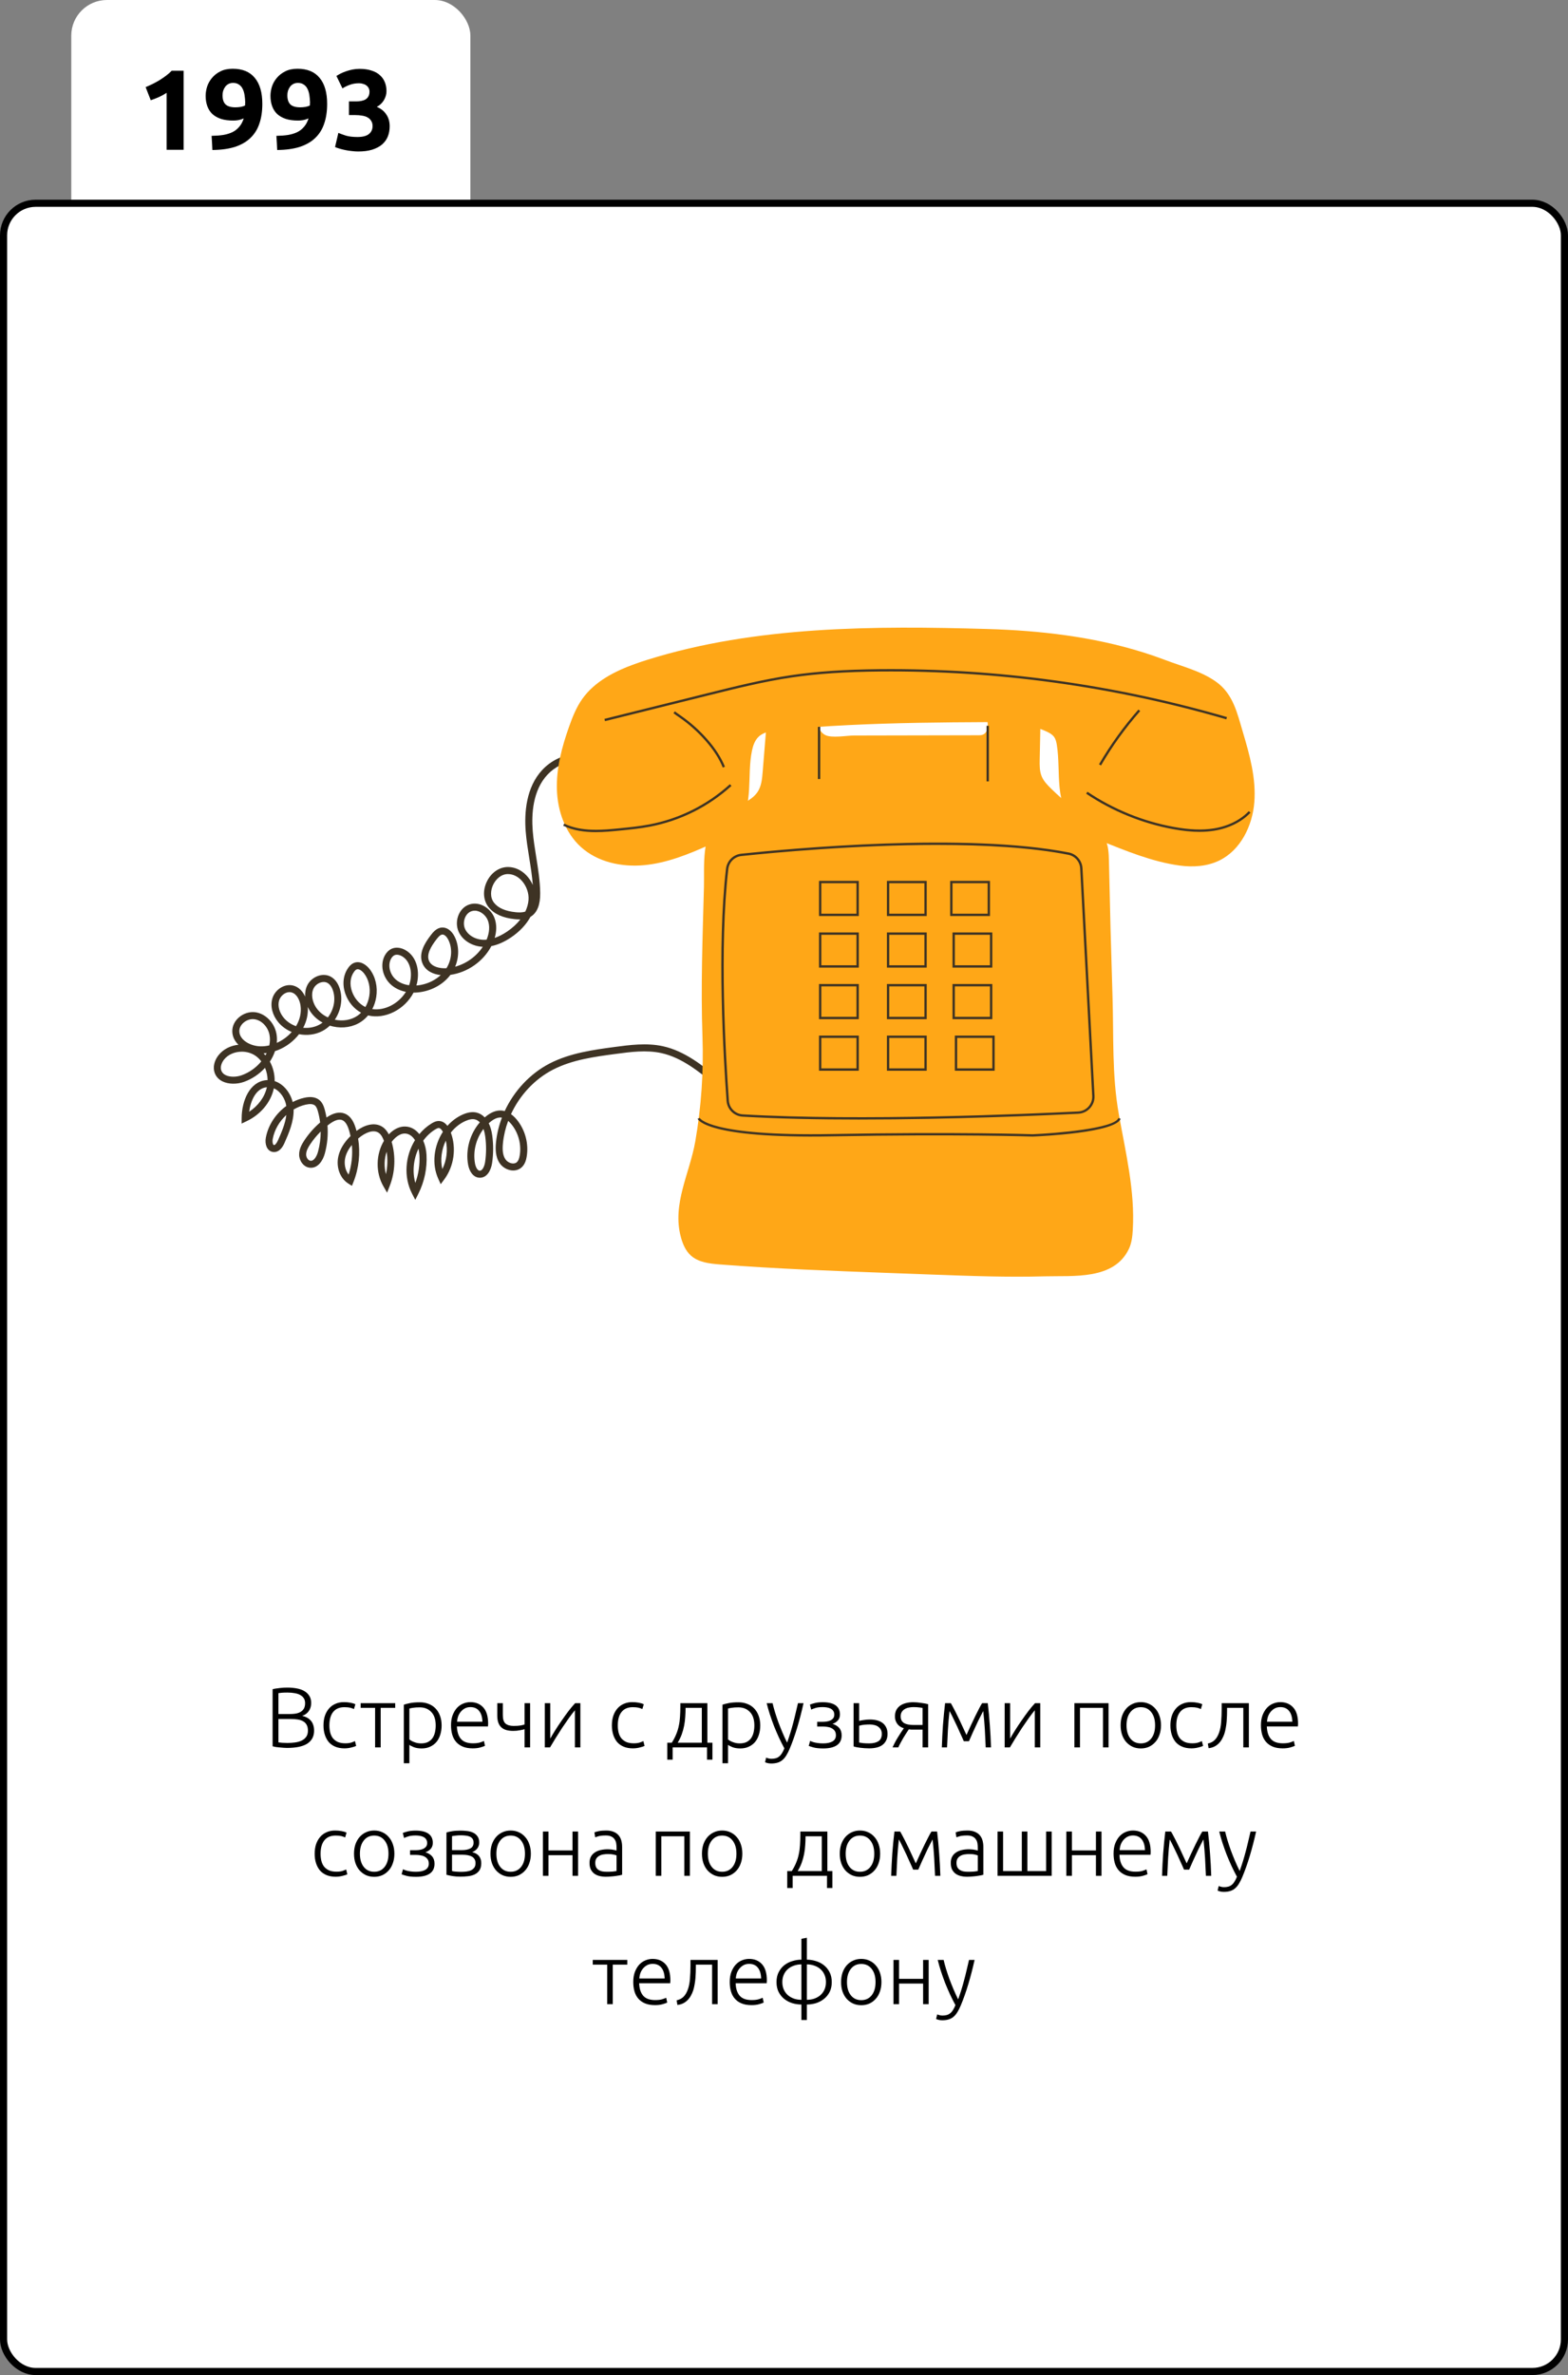 <?xml version="1.0" encoding="UTF-8"?> <svg xmlns="http://www.w3.org/2000/svg" width="220" height="333" viewBox="0 0 220 333" fill="none"><rect x="0" y="0" width="220" height="333" fill="#808080" stroke="none"/> <rect x="10" width="56" height="41" rx="5" fill="white"></rect> <path d="M20.433 12.216C20.742 12.088 21.062 11.944 21.392 11.784C21.734 11.613 22.064 11.432 22.384 11.24C22.704 11.037 23.009 10.829 23.297 10.616C23.595 10.392 23.862 10.157 24.096 9.912H25.761V21H23.377V13.016C23.056 13.229 22.699 13.427 22.305 13.608C21.91 13.779 21.526 13.928 21.152 14.056L20.433 12.216ZM33.03 15.048C33.276 15.048 33.532 15.027 33.798 14.984C34.065 14.931 34.262 14.861 34.39 14.776V14.632C34.39 14.589 34.39 14.547 34.39 14.504C34.401 14.461 34.406 14.424 34.406 14.392C34.396 14.008 34.364 13.651 34.31 13.32C34.257 12.979 34.166 12.685 34.038 12.44C33.91 12.184 33.734 11.987 33.51 11.848C33.297 11.699 33.03 11.624 32.71 11.624C32.454 11.624 32.23 11.677 32.038 11.784C31.846 11.891 31.692 12.029 31.574 12.2C31.457 12.371 31.366 12.557 31.302 12.76C31.249 12.963 31.222 13.16 31.222 13.352C31.222 13.928 31.361 14.355 31.638 14.632C31.926 14.909 32.39 15.048 33.03 15.048ZM34.198 16.6C33.974 16.707 33.724 16.787 33.446 16.84C33.18 16.883 32.95 16.904 32.758 16.904C32.065 16.904 31.473 16.824 30.982 16.664C30.492 16.493 30.086 16.259 29.766 15.96C29.457 15.651 29.228 15.283 29.078 14.856C28.929 14.429 28.854 13.96 28.854 13.448C28.854 13.021 28.924 12.584 29.062 12.136C29.212 11.688 29.441 11.283 29.75 10.92C30.06 10.547 30.449 10.243 30.918 10.008C31.398 9.763 31.974 9.64 32.646 9.64C34.022 9.64 35.057 10.067 35.75 10.92C36.454 11.763 36.806 12.979 36.806 14.568C36.806 15.613 36.668 16.536 36.39 17.336C36.124 18.136 35.702 18.808 35.126 19.352C34.561 19.896 33.836 20.312 32.95 20.6C32.065 20.877 31.014 21.021 29.798 21.032C29.788 20.691 29.772 20.36 29.75 20.04C29.729 19.72 29.708 19.389 29.686 19.048C30.294 19.037 30.844 18.995 31.334 18.92C31.825 18.835 32.257 18.701 32.63 18.52C33.004 18.328 33.318 18.077 33.574 17.768C33.841 17.459 34.049 17.069 34.198 16.6ZM42.124 15.048C42.369 15.048 42.625 15.027 42.892 14.984C43.159 14.931 43.356 14.861 43.484 14.776V14.632C43.484 14.589 43.484 14.547 43.484 14.504C43.495 14.461 43.5 14.424 43.5 14.392C43.489 14.008 43.457 13.651 43.404 13.32C43.351 12.979 43.26 12.685 43.132 12.44C43.004 12.184 42.828 11.987 42.604 11.848C42.391 11.699 42.124 11.624 41.804 11.624C41.548 11.624 41.324 11.677 41.132 11.784C40.94 11.891 40.785 12.029 40.668 12.2C40.551 12.371 40.46 12.557 40.396 12.76C40.343 12.963 40.316 13.16 40.316 13.352C40.316 13.928 40.455 14.355 40.732 14.632C41.02 14.909 41.484 15.048 42.124 15.048ZM43.292 16.6C43.068 16.707 42.817 16.787 42.54 16.84C42.273 16.883 42.044 16.904 41.852 16.904C41.159 16.904 40.567 16.824 40.076 16.664C39.585 16.493 39.18 16.259 38.86 15.96C38.551 15.651 38.321 15.283 38.172 14.856C38.023 14.429 37.948 13.96 37.948 13.448C37.948 13.021 38.017 12.584 38.156 12.136C38.305 11.688 38.535 11.283 38.844 10.92C39.153 10.547 39.543 10.243 40.012 10.008C40.492 9.763 41.068 9.64 41.74 9.64C43.116 9.64 44.151 10.067 44.844 10.92C45.548 11.763 45.9 12.979 45.9 14.568C45.9 15.613 45.761 16.536 45.484 17.336C45.217 18.136 44.796 18.808 44.22 19.352C43.655 19.896 42.929 20.312 42.044 20.6C41.159 20.877 40.108 21.021 38.892 21.032C38.881 20.691 38.865 20.36 38.844 20.04C38.823 19.72 38.801 19.389 38.78 19.048C39.388 19.037 39.937 18.995 40.428 18.92C40.919 18.835 41.351 18.701 41.724 18.52C42.097 18.328 42.412 18.077 42.668 17.768C42.935 17.459 43.143 17.069 43.292 16.6ZM50.242 21.24C49.954 21.24 49.65 21.219 49.33 21.176C49.01 21.144 48.7 21.096 48.402 21.032C48.103 20.968 47.831 20.899 47.586 20.824C47.34 20.749 47.148 20.68 47.01 20.616L47.474 18.632C47.751 18.749 48.103 18.877 48.53 19.016C48.967 19.144 49.506 19.208 50.146 19.208C50.882 19.208 51.42 19.069 51.762 18.792C52.103 18.515 52.274 18.141 52.274 17.672C52.274 17.384 52.21 17.144 52.082 16.952C51.964 16.749 51.799 16.589 51.586 16.472C51.372 16.344 51.116 16.259 50.818 16.216C50.53 16.163 50.22 16.136 49.89 16.136H48.962V14.216H50.018C50.252 14.216 50.476 14.195 50.69 14.152C50.914 14.109 51.111 14.04 51.282 13.944C51.452 13.837 51.586 13.699 51.682 13.528C51.788 13.347 51.842 13.123 51.842 12.856C51.842 12.653 51.799 12.477 51.714 12.328C51.628 12.179 51.516 12.056 51.378 11.96C51.25 11.864 51.095 11.795 50.914 11.752C50.743 11.699 50.567 11.672 50.386 11.672C49.927 11.672 49.5 11.741 49.106 11.88C48.722 12.019 48.37 12.189 48.05 12.392L47.202 10.648C47.372 10.541 47.57 10.429 47.794 10.312C48.028 10.195 48.284 10.088 48.562 9.992C48.839 9.896 49.132 9.816 49.442 9.752C49.762 9.688 50.098 9.656 50.45 9.656C51.1 9.656 51.66 9.736 52.13 9.896C52.61 10.045 53.004 10.264 53.314 10.552C53.623 10.829 53.852 11.16 54.002 11.544C54.151 11.917 54.226 12.328 54.226 12.776C54.226 13.213 54.103 13.64 53.858 14.056C53.612 14.461 53.282 14.771 52.866 14.984C53.442 15.219 53.884 15.571 54.194 16.04C54.514 16.499 54.674 17.053 54.674 17.704C54.674 18.216 54.588 18.691 54.418 19.128C54.247 19.555 53.98 19.928 53.618 20.248C53.255 20.557 52.791 20.803 52.226 20.984C51.671 21.155 51.01 21.24 50.242 21.24Z" fill="black"></path> <rect x="0.5" y="28.5" width="219" height="304" rx="4.5" fill="white" stroke="black"></rect> <path d="M40.24 245.072C40.104 245.072 39.944 245.064 39.76 245.048C39.584 245.04 39.4 245.024 39.208 245C39.024 244.984 38.848 244.964 38.68 244.94C38.512 244.908 38.368 244.876 38.248 244.844V236.84C38.392 236.8 38.552 236.768 38.728 236.744C38.904 236.712 39.084 236.688 39.268 236.672C39.46 236.648 39.644 236.632 39.82 236.624C40.004 236.616 40.172 236.612 40.324 236.612C40.772 236.612 41.196 236.648 41.596 236.72C42.004 236.792 42.36 236.912 42.664 237.08C42.968 237.248 43.208 237.472 43.384 237.752C43.568 238.024 43.66 238.364 43.66 238.772C43.66 239.22 43.544 239.604 43.312 239.924C43.088 240.236 42.784 240.452 42.4 240.572C42.64 240.628 42.86 240.708 43.06 240.812C43.26 240.916 43.436 241.052 43.588 241.22C43.74 241.38 43.856 241.58 43.936 241.82C44.024 242.052 44.068 242.332 44.068 242.66C44.068 243.444 43.756 244.044 43.132 244.46C42.508 244.868 41.544 245.072 40.24 245.072ZM39.064 241.016V244.292C39.184 244.308 39.364 244.328 39.604 244.352C39.844 244.368 40.088 244.376 40.336 244.376C40.704 244.376 41.06 244.352 41.404 244.304C41.756 244.256 42.064 244.168 42.328 244.04C42.592 243.912 42.804 243.736 42.964 243.512C43.124 243.288 43.204 243 43.204 242.648C43.204 242.328 43.148 242.064 43.036 241.856C42.924 241.64 42.764 241.472 42.556 241.352C42.348 241.224 42.092 241.136 41.788 241.088C41.492 241.04 41.16 241.016 40.792 241.016H39.064ZM39.064 240.32H40.648C40.944 240.32 41.224 240.3 41.488 240.26C41.752 240.212 41.98 240.132 42.172 240.02C42.372 239.9 42.528 239.744 42.64 239.552C42.752 239.352 42.808 239.1 42.808 238.796C42.808 238.524 42.748 238.296 42.628 238.112C42.508 237.92 42.336 237.764 42.112 237.644C41.896 237.524 41.636 237.44 41.332 237.392C41.028 237.336 40.692 237.308 40.324 237.308C40.028 237.308 39.776 237.316 39.568 237.332C39.368 237.348 39.2 237.368 39.064 237.392V240.32ZM48.327 245.132C47.847 245.132 47.423 245.056 47.055 244.904C46.687 244.752 46.379 244.536 46.131 244.256C45.891 243.968 45.707 243.628 45.579 243.236C45.451 242.836 45.387 242.396 45.387 241.916C45.387 241.428 45.451 240.984 45.579 240.584C45.715 240.184 45.907 239.84 46.155 239.552C46.403 239.264 46.703 239.044 47.055 238.892C47.407 238.732 47.803 238.652 48.243 238.652C48.579 238.652 48.891 238.68 49.179 238.736C49.475 238.792 49.703 238.864 49.863 238.952L49.659 239.624C49.499 239.544 49.319 239.48 49.119 239.432C48.919 239.384 48.651 239.36 48.315 239.36C47.627 239.36 47.103 239.584 46.743 240.032C46.391 240.472 46.215 241.1 46.215 241.916C46.215 242.284 46.255 242.624 46.335 242.936C46.415 243.24 46.543 243.504 46.719 243.728C46.903 243.944 47.135 244.116 47.415 244.244C47.703 244.364 48.051 244.424 48.459 244.424C48.795 244.424 49.075 244.388 49.299 244.316C49.531 244.236 49.699 244.168 49.803 244.112L49.971 244.784C49.827 244.864 49.599 244.94 49.287 245.012C48.983 245.092 48.663 245.132 48.327 245.132ZM55.45 238.796V239.456H53.41V245H52.63V239.456H50.602V238.796H55.45ZM57.437 243.884C57.509 243.94 57.597 244 57.701 244.064C57.813 244.128 57.941 244.188 58.085 244.244C58.229 244.3 58.385 244.348 58.553 244.388C58.721 244.42 58.897 244.436 59.081 244.436C59.465 244.436 59.785 244.372 60.041 244.244C60.305 244.108 60.517 243.928 60.677 243.704C60.837 243.472 60.953 243.204 61.025 242.9C61.097 242.588 61.133 242.26 61.133 241.916C61.133 241.1 60.929 240.476 60.521 240.044C60.113 239.604 59.573 239.384 58.901 239.384C58.517 239.384 58.205 239.404 57.965 239.444C57.733 239.476 57.557 239.512 57.437 239.552V243.884ZM57.437 247.22H56.657V239.012C56.889 238.932 57.185 238.856 57.545 238.784C57.905 238.712 58.361 238.676 58.913 238.676C59.369 238.676 59.781 238.752 60.149 238.904C60.525 239.048 60.845 239.26 61.109 239.54C61.381 239.82 61.589 240.16 61.733 240.56C61.885 240.96 61.961 241.412 61.961 241.916C61.961 242.388 61.897 242.824 61.769 243.224C61.649 243.616 61.469 243.956 61.229 244.244C60.989 244.524 60.693 244.744 60.341 244.904C59.997 245.064 59.601 245.144 59.153 245.144C58.745 245.144 58.389 245.088 58.085 244.976C57.789 244.856 57.573 244.744 57.437 244.64V247.22ZM63.281 241.892C63.281 241.348 63.357 240.876 63.509 240.476C63.669 240.068 63.873 239.728 64.121 239.456C64.377 239.184 64.665 238.984 64.985 238.856C65.313 238.72 65.649 238.652 65.993 238.652C66.753 238.652 67.357 238.9 67.805 239.396C68.261 239.892 68.489 240.656 68.489 241.688C68.489 241.752 68.485 241.816 68.477 241.88C68.477 241.944 68.473 242.004 68.465 242.06H64.109C64.133 242.82 64.321 243.404 64.673 243.812C65.025 244.22 65.585 244.424 66.353 244.424C66.777 244.424 67.113 244.384 67.361 244.304C67.609 244.224 67.789 244.156 67.901 244.1L68.045 244.772C67.933 244.836 67.721 244.912 67.409 245C67.105 245.088 66.745 245.132 66.329 245.132C65.785 245.132 65.321 245.052 64.937 244.892C64.553 244.732 64.237 244.508 63.989 244.22C63.741 243.932 63.561 243.592 63.449 243.2C63.337 242.8 63.281 242.364 63.281 241.892ZM67.685 241.4C67.669 240.752 67.517 240.248 67.229 239.888C66.941 239.528 66.533 239.348 66.005 239.348C65.725 239.348 65.473 239.404 65.249 239.516C65.033 239.628 64.841 239.78 64.673 239.972C64.513 240.156 64.385 240.372 64.289 240.62C64.201 240.868 64.149 241.128 64.133 241.4H67.685ZM69.771 238.796H70.551V240.476C70.551 241.052 70.679 241.448 70.935 241.664C71.199 241.88 71.575 241.988 72.063 241.988C72.471 241.988 72.787 241.968 73.011 241.928C73.243 241.888 73.439 241.84 73.599 241.784V238.796H74.379V245H73.599V242.444C73.543 242.46 73.459 242.484 73.347 242.516C73.243 242.54 73.119 242.564 72.975 242.588C72.831 242.612 72.675 242.636 72.507 242.66C72.347 242.676 72.183 242.684 72.015 242.684C71.671 242.684 71.359 242.648 71.079 242.576C70.807 242.504 70.571 242.384 70.371 242.216C70.179 242.048 70.031 241.828 69.927 241.556C69.823 241.276 69.771 240.932 69.771 240.524V238.796ZM80.662 239.792C80.422 240.08 80.142 240.444 79.822 240.884C79.51 241.324 79.19 241.788 78.862 242.276C78.542 242.764 78.234 243.248 77.938 243.728C77.642 244.208 77.386 244.632 77.17 245H76.438V238.796H77.206V243.764C77.398 243.42 77.634 243.024 77.914 242.576C78.202 242.12 78.506 241.664 78.826 241.208C79.146 240.744 79.466 240.3 79.786 239.876C80.114 239.452 80.418 239.092 80.698 238.796H81.43V245H80.662V239.792ZM88.791 245.132C88.311 245.132 87.887 245.056 87.519 244.904C87.151 244.752 86.843 244.536 86.595 244.256C86.355 243.968 86.171 243.628 86.043 243.236C85.915 242.836 85.851 242.396 85.851 241.916C85.851 241.428 85.915 240.984 86.043 240.584C86.179 240.184 86.371 239.84 86.619 239.552C86.867 239.264 87.167 239.044 87.519 238.892C87.871 238.732 88.267 238.652 88.707 238.652C89.043 238.652 89.355 238.68 89.643 238.736C89.939 238.792 90.167 238.864 90.327 238.952L90.123 239.624C89.963 239.544 89.783 239.48 89.583 239.432C89.383 239.384 89.115 239.36 88.779 239.36C88.091 239.36 87.567 239.584 87.207 240.032C86.855 240.472 86.679 241.1 86.679 241.916C86.679 242.284 86.719 242.624 86.799 242.936C86.879 243.24 87.007 243.504 87.183 243.728C87.367 243.944 87.599 244.116 87.879 244.244C88.167 244.364 88.515 244.424 88.923 244.424C89.259 244.424 89.539 244.388 89.763 244.316C89.995 244.236 90.163 244.168 90.267 244.112L90.435 244.784C90.291 244.864 90.063 244.94 89.751 245.012C89.447 245.092 89.127 245.132 88.791 245.132ZM99.249 244.34H99.957V246.716H99.201V245H94.377V246.716H93.621V244.34H94.257C94.521 243.924 94.729 243.524 94.881 243.14C95.041 242.756 95.161 242.364 95.241 241.964C95.329 241.564 95.385 241.144 95.409 240.704C95.441 240.256 95.457 239.768 95.457 239.24V238.796H99.249V244.34ZM96.189 239.456C96.189 239.888 96.173 240.312 96.141 240.728C96.117 241.144 96.065 241.556 95.985 241.964C95.905 242.372 95.793 242.776 95.649 243.176C95.505 243.568 95.317 243.956 95.085 244.34H98.469V239.456H96.189ZM102.144 243.884C102.216 243.94 102.304 244 102.408 244.064C102.52 244.128 102.648 244.188 102.792 244.244C102.936 244.3 103.092 244.348 103.26 244.388C103.428 244.42 103.604 244.436 103.788 244.436C104.172 244.436 104.492 244.372 104.748 244.244C105.012 244.108 105.224 243.928 105.384 243.704C105.544 243.472 105.66 243.204 105.732 242.9C105.804 242.588 105.84 242.26 105.84 241.916C105.84 241.1 105.636 240.476 105.228 240.044C104.82 239.604 104.28 239.384 103.608 239.384C103.224 239.384 102.912 239.404 102.672 239.444C102.44 239.476 102.264 239.512 102.144 239.552V243.884ZM102.144 247.22H101.364V239.012C101.596 238.932 101.892 238.856 102.252 238.784C102.612 238.712 103.068 238.676 103.62 238.676C104.076 238.676 104.488 238.752 104.856 238.904C105.232 239.048 105.552 239.26 105.816 239.54C106.088 239.82 106.296 240.16 106.44 240.56C106.592 240.96 106.668 241.412 106.668 241.916C106.668 242.388 106.604 242.824 106.476 243.224C106.356 243.616 106.176 243.956 105.936 244.244C105.696 244.524 105.4 244.744 105.048 244.904C104.704 245.064 104.308 245.144 103.86 245.144C103.452 245.144 103.096 245.088 102.792 244.976C102.496 244.856 102.28 244.744 102.144 244.64V247.22ZM110.052 245.132C109.788 244.644 109.532 244.136 109.284 243.608C109.044 243.08 108.816 242.548 108.6 242.012C108.392 241.468 108.2 240.928 108.024 240.392C107.848 239.848 107.696 239.316 107.568 238.796H108.396C108.484 239.18 108.596 239.596 108.732 240.044C108.868 240.484 109.02 240.94 109.188 241.412C109.364 241.884 109.556 242.368 109.764 242.864C109.972 243.36 110.196 243.848 110.436 244.328C110.612 243.832 110.768 243.364 110.904 242.924C111.04 242.484 111.164 242.048 111.276 241.616C111.396 241.176 111.508 240.728 111.612 240.272C111.724 239.816 111.84 239.324 111.96 238.796H112.74C112.484 239.956 112.192 241.084 111.864 242.18C111.536 243.276 111.18 244.28 110.796 245.192C110.644 245.552 110.488 245.86 110.328 246.116C110.168 246.38 109.988 246.596 109.788 246.764C109.596 246.932 109.368 247.056 109.104 247.136C108.848 247.216 108.544 247.256 108.192 247.256C107.992 247.256 107.808 247.232 107.64 247.184C107.48 247.136 107.38 247.1 107.34 247.076L107.496 246.428C107.528 246.452 107.616 246.484 107.76 246.524C107.912 246.572 108.068 246.596 108.228 246.596C108.452 246.596 108.652 246.572 108.828 246.524C109.012 246.476 109.176 246.392 109.32 246.272C109.464 246.16 109.592 246.012 109.704 245.828C109.824 245.644 109.94 245.412 110.052 245.132ZM115.484 244.436C116.044 244.436 116.484 244.344 116.804 244.16C117.124 243.968 117.284 243.684 117.284 243.308C117.284 243.036 117.224 242.82 117.104 242.66C116.984 242.5 116.832 242.376 116.648 242.288C116.472 242.2 116.28 242.144 116.072 242.12C115.872 242.088 115.688 242.072 115.52 242.072H114.656V241.412H115.46C115.604 241.412 115.768 241.4 115.952 241.376C116.144 241.352 116.32 241.304 116.48 241.232C116.64 241.16 116.776 241.06 116.888 240.932C117 240.796 117.056 240.62 117.056 240.404C117.056 240.196 117.008 240.024 116.912 239.888C116.824 239.752 116.704 239.644 116.552 239.564C116.4 239.484 116.224 239.428 116.024 239.396C115.832 239.364 115.636 239.348 115.436 239.348C114.98 239.348 114.62 239.396 114.356 239.492C114.092 239.58 113.912 239.648 113.816 239.696L113.636 239C113.748 238.944 113.96 238.876 114.272 238.796C114.584 238.708 114.972 238.664 115.436 238.664C116.228 238.664 116.828 238.808 117.236 239.096C117.644 239.384 117.848 239.812 117.848 240.38C117.848 240.732 117.744 241.02 117.536 241.244C117.328 241.46 117.084 241.612 116.804 241.7C117.196 241.812 117.508 242 117.74 242.264C117.972 242.528 118.088 242.876 118.088 243.308C118.088 243.924 117.868 244.384 117.428 244.688C116.988 244.992 116.344 245.144 115.496 245.144C114.928 245.144 114.472 245.096 114.128 245C113.784 244.904 113.564 244.832 113.468 244.784L113.672 244.076C113.696 244.092 113.748 244.12 113.828 244.16C113.916 244.192 114.036 244.232 114.188 244.28C114.34 244.32 114.524 244.356 114.74 244.388C114.956 244.42 115.204 244.436 115.484 244.436ZM119.762 238.796H120.542V241.28C120.686 241.24 120.898 241.2 121.178 241.16C121.466 241.112 121.762 241.088 122.066 241.088C122.402 241.088 122.718 241.124 123.014 241.196C123.31 241.268 123.57 241.384 123.794 241.544C124.018 241.704 124.194 241.912 124.322 242.168C124.458 242.424 124.526 242.736 124.526 243.104C124.526 243.472 124.458 243.784 124.322 244.04C124.194 244.296 124.014 244.508 123.782 244.676C123.558 244.836 123.286 244.952 122.966 245.024C122.654 245.096 122.318 245.132 121.958 245.132C121.742 245.132 121.522 245.124 121.298 245.108C121.082 245.092 120.878 245.072 120.686 245.048C120.494 245.024 120.318 244.996 120.158 244.964C119.998 244.932 119.866 244.896 119.762 244.856V238.796ZM121.958 244.436C122.494 244.436 122.922 244.336 123.242 244.136C123.562 243.928 123.722 243.584 123.722 243.104C123.722 242.88 123.678 242.684 123.59 242.516C123.502 242.348 123.382 242.212 123.23 242.108C123.086 241.996 122.91 241.916 122.702 241.868C122.502 241.812 122.282 241.784 122.042 241.784C121.778 241.784 121.514 241.796 121.25 241.82C120.986 241.844 120.75 241.892 120.542 241.964V244.316C120.646 244.34 120.83 244.368 121.094 244.4C121.358 244.424 121.646 244.436 121.958 244.436ZM127.511 242.468C127.391 242.652 127.259 242.852 127.115 243.068C126.979 243.284 126.843 243.504 126.707 243.728C126.579 243.952 126.455 244.176 126.335 244.4C126.215 244.616 126.115 244.816 126.035 245H125.231C125.439 244.528 125.691 244.052 125.987 243.572C126.283 243.092 126.559 242.672 126.815 242.312C126.655 242.264 126.499 242.196 126.347 242.108C126.203 242.02 126.071 241.908 125.951 241.772C125.839 241.636 125.747 241.476 125.675 241.292C125.603 241.1 125.567 240.884 125.567 240.644C125.567 240.3 125.631 240.004 125.759 239.756C125.895 239.508 126.075 239.304 126.299 239.144C126.531 238.984 126.803 238.864 127.115 238.784C127.435 238.704 127.775 238.664 128.135 238.664C128.295 238.664 128.471 238.672 128.663 238.688C128.863 238.704 129.059 238.728 129.251 238.76C129.451 238.784 129.635 238.812 129.803 238.844C129.971 238.876 130.111 238.908 130.223 238.94V245H129.443V242.504H128.327C128.151 242.504 127.991 242.504 127.847 242.504C127.711 242.496 127.599 242.484 127.511 242.468ZM129.443 239.468C129.347 239.444 129.191 239.42 128.975 239.396C128.759 239.364 128.483 239.348 128.147 239.348C127.923 239.348 127.703 239.372 127.487 239.42C127.279 239.46 127.091 239.532 126.923 239.636C126.755 239.74 126.619 239.876 126.515 240.044C126.419 240.204 126.371 240.404 126.371 240.644C126.371 240.876 126.415 241.072 126.503 241.232C126.591 241.384 126.715 241.508 126.875 241.604C127.035 241.692 127.227 241.756 127.451 241.796C127.683 241.836 127.939 241.856 128.219 241.856H129.443V239.468ZM135.23 244.136C135.182 244.016 135.11 243.852 135.014 243.644C134.918 243.428 134.81 243.192 134.69 242.936C134.578 242.672 134.454 242.396 134.318 242.108C134.182 241.812 134.046 241.528 133.91 241.256C133.782 240.984 133.658 240.728 133.538 240.488C133.418 240.248 133.314 240.052 133.226 239.9C133.122 240.82 133.046 241.696 132.998 242.528C132.95 243.352 132.91 244.176 132.878 245H132.146C132.178 243.968 132.23 242.928 132.302 241.88C132.382 240.832 132.482 239.804 132.602 238.796H133.406C133.51 238.964 133.642 239.204 133.802 239.516C133.97 239.828 134.15 240.184 134.342 240.584C134.542 240.976 134.746 241.404 134.954 241.868C135.17 242.324 135.386 242.788 135.602 243.26C135.818 242.788 136.03 242.324 136.238 241.868C136.454 241.404 136.658 240.976 136.85 240.584C137.05 240.184 137.23 239.828 137.39 239.516C137.55 239.204 137.686 238.964 137.798 238.796H138.59C138.71 239.804 138.806 240.832 138.878 241.88C138.958 242.928 139.014 243.968 139.046 245H138.302C138.27 244.176 138.23 243.352 138.182 242.528C138.134 241.696 138.058 240.82 137.954 239.9C137.866 240.06 137.762 240.26 137.642 240.5C137.522 240.732 137.394 240.984 137.258 241.256C137.13 241.528 136.998 241.812 136.862 242.108C136.726 242.396 136.598 242.672 136.478 242.936C136.366 243.192 136.262 243.428 136.166 243.644C136.07 243.852 135.998 244.016 135.95 244.136H135.23ZM145.186 239.792C144.946 240.08 144.666 240.444 144.346 240.884C144.034 241.324 143.714 241.788 143.386 242.276C143.066 242.764 142.758 243.248 142.462 243.728C142.166 244.208 141.91 244.632 141.694 245H140.962V238.796H141.73V243.764C141.922 243.42 142.158 243.024 142.438 242.576C142.726 242.12 143.03 241.664 143.35 241.208C143.67 240.744 143.99 240.3 144.31 239.876C144.638 239.452 144.942 239.092 145.222 238.796H145.954V245H145.186V239.792ZM155.535 245H154.755V239.456H151.527V245H150.747V238.796H155.535V245ZM162.894 241.904C162.894 242.392 162.822 242.836 162.678 243.236C162.542 243.636 162.346 243.976 162.09 244.256C161.842 244.536 161.546 244.756 161.202 244.916C160.858 245.068 160.478 245.144 160.062 245.144C159.646 245.144 159.266 245.068 158.922 244.916C158.578 244.756 158.278 244.536 158.022 244.256C157.774 243.976 157.578 243.636 157.434 243.236C157.298 242.836 157.23 242.392 157.23 241.904C157.23 241.416 157.298 240.972 157.434 240.572C157.578 240.172 157.774 239.832 158.022 239.552C158.278 239.264 158.578 239.044 158.922 238.892C159.266 238.732 159.646 238.652 160.062 238.652C160.478 238.652 160.858 238.732 161.202 238.892C161.546 239.044 161.842 239.264 162.09 239.552C162.346 239.832 162.542 240.172 162.678 240.572C162.822 240.972 162.894 241.416 162.894 241.904ZM162.066 241.904C162.066 241.128 161.886 240.512 161.526 240.056C161.166 239.592 160.678 239.36 160.062 239.36C159.446 239.36 158.958 239.592 158.598 240.056C158.238 240.512 158.058 241.128 158.058 241.904C158.058 242.68 158.238 243.296 158.598 243.752C158.958 244.208 159.446 244.436 160.062 244.436C160.678 244.436 161.166 244.208 161.526 243.752C161.886 243.296 162.066 242.68 162.066 241.904ZM167.155 245.132C166.675 245.132 166.251 245.056 165.883 244.904C165.515 244.752 165.207 244.536 164.959 244.256C164.719 243.968 164.535 243.628 164.407 243.236C164.279 242.836 164.215 242.396 164.215 241.916C164.215 241.428 164.279 240.984 164.407 240.584C164.543 240.184 164.735 239.84 164.983 239.552C165.231 239.264 165.531 239.044 165.883 238.892C166.235 238.732 166.631 238.652 167.071 238.652C167.407 238.652 167.719 238.68 168.007 238.736C168.303 238.792 168.531 238.864 168.691 238.952L168.487 239.624C168.327 239.544 168.147 239.48 167.947 239.432C167.747 239.384 167.479 239.36 167.143 239.36C166.455 239.36 165.931 239.584 165.571 240.032C165.219 240.472 165.043 241.1 165.043 241.916C165.043 242.284 165.083 242.624 165.163 242.936C165.243 243.24 165.371 243.504 165.547 243.728C165.731 243.944 165.963 244.116 166.243 244.244C166.531 244.364 166.879 244.424 167.287 244.424C167.623 244.424 167.903 244.388 168.127 244.316C168.359 244.236 168.527 244.168 168.631 244.112L168.799 244.784C168.655 244.864 168.427 244.94 168.115 245.012C167.811 245.092 167.491 245.132 167.155 245.132ZM172.165 239.456V239.708C172.165 239.948 172.161 240.212 172.153 240.5C172.145 240.78 172.129 241.068 172.105 241.364C172.081 241.66 172.041 241.956 171.985 242.252C171.937 242.54 171.873 242.812 171.793 243.068C171.705 243.332 171.593 243.584 171.457 243.824C171.329 244.056 171.173 244.264 170.989 244.448C170.813 244.624 170.605 244.772 170.365 244.892C170.133 245.004 169.869 245.076 169.573 245.108L169.465 244.46C169.865 244.372 170.185 244.208 170.425 243.968C170.673 243.728 170.877 243.388 171.037 242.948C171.197 242.508 171.297 242.004 171.337 241.436C171.385 240.86 171.409 240.232 171.409 239.552V238.796H175.225V245H174.445V239.456H172.165ZM176.918 241.892C176.918 241.348 176.994 240.876 177.146 240.476C177.306 240.068 177.51 239.728 177.758 239.456C178.014 239.184 178.302 238.984 178.622 238.856C178.95 238.72 179.286 238.652 179.63 238.652C180.39 238.652 180.994 238.9 181.442 239.396C181.898 239.892 182.126 240.656 182.126 241.688C182.126 241.752 182.122 241.816 182.114 241.88C182.114 241.944 182.11 242.004 182.102 242.06H177.746C177.77 242.82 177.958 243.404 178.31 243.812C178.662 244.22 179.222 244.424 179.99 244.424C180.414 244.424 180.75 244.384 180.998 244.304C181.246 244.224 181.426 244.156 181.538 244.1L181.682 244.772C181.57 244.836 181.358 244.912 181.046 245C180.742 245.088 180.382 245.132 179.966 245.132C179.422 245.132 178.958 245.052 178.574 244.892C178.19 244.732 177.874 244.508 177.626 244.22C177.378 243.932 177.198 243.592 177.086 243.2C176.974 242.8 176.918 242.364 176.918 241.892ZM181.322 241.4C181.306 240.752 181.154 240.248 180.866 239.888C180.578 239.528 180.17 239.348 179.642 239.348C179.362 239.348 179.11 239.404 178.886 239.516C178.67 239.628 178.478 239.78 178.31 239.972C178.15 240.156 178.022 240.372 177.926 240.62C177.838 240.868 177.786 241.128 177.77 241.4H181.322ZM47.09 263.132C46.61 263.132 46.186 263.056 45.818 262.904C45.45 262.752 45.142 262.536 44.894 262.256C44.654 261.968 44.47 261.628 44.342 261.236C44.214 260.836 44.15 260.396 44.15 259.916C44.15 259.428 44.214 258.984 44.342 258.584C44.478 258.184 44.67 257.84 44.918 257.552C45.166 257.264 45.466 257.044 45.818 256.892C46.17 256.732 46.566 256.652 47.006 256.652C47.342 256.652 47.654 256.68 47.942 256.736C48.238 256.792 48.466 256.864 48.626 256.952L48.422 257.624C48.262 257.544 48.082 257.48 47.882 257.432C47.682 257.384 47.414 257.36 47.078 257.36C46.39 257.36 45.866 257.584 45.506 258.032C45.154 258.472 44.978 259.1 44.978 259.916C44.978 260.284 45.018 260.624 45.098 260.936C45.178 261.24 45.306 261.504 45.482 261.728C45.666 261.944 45.898 262.116 46.178 262.244C46.466 262.364 46.814 262.424 47.222 262.424C47.558 262.424 47.838 262.388 48.062 262.316C48.294 262.236 48.462 262.168 48.566 262.112L48.734 262.784C48.59 262.864 48.362 262.94 48.05 263.012C47.746 263.092 47.426 263.132 47.09 263.132ZM55.334 259.904C55.334 260.392 55.262 260.836 55.118 261.236C54.982 261.636 54.786 261.976 54.53 262.256C54.282 262.536 53.986 262.756 53.642 262.916C53.298 263.068 52.918 263.144 52.502 263.144C52.086 263.144 51.706 263.068 51.362 262.916C51.018 262.756 50.718 262.536 50.462 262.256C50.214 261.976 50.018 261.636 49.874 261.236C49.738 260.836 49.67 260.392 49.67 259.904C49.67 259.416 49.738 258.972 49.874 258.572C50.018 258.172 50.214 257.832 50.462 257.552C50.718 257.264 51.018 257.044 51.362 256.892C51.706 256.732 52.086 256.652 52.502 256.652C52.918 256.652 53.298 256.732 53.642 256.892C53.986 257.044 54.282 257.264 54.53 257.552C54.786 257.832 54.982 258.172 55.118 258.572C55.262 258.972 55.334 259.416 55.334 259.904ZM54.506 259.904C54.506 259.128 54.326 258.512 53.966 258.056C53.606 257.592 53.118 257.36 52.502 257.36C51.886 257.36 51.398 257.592 51.038 258.056C50.678 258.512 50.498 259.128 50.498 259.904C50.498 260.68 50.678 261.296 51.038 261.752C51.398 262.208 51.886 262.436 52.502 262.436C53.118 262.436 53.606 262.208 53.966 261.752C54.326 261.296 54.506 260.68 54.506 259.904ZM58.361 262.436C58.921 262.436 59.361 262.344 59.681 262.16C60.001 261.968 60.161 261.684 60.161 261.308C60.161 261.036 60.101 260.82 59.981 260.66C59.861 260.5 59.709 260.376 59.525 260.288C59.349 260.2 59.157 260.144 58.949 260.12C58.749 260.088 58.565 260.072 58.397 260.072H57.533V259.412H58.337C58.481 259.412 58.645 259.4 58.829 259.376C59.021 259.352 59.197 259.304 59.357 259.232C59.517 259.16 59.653 259.06 59.765 258.932C59.877 258.796 59.933 258.62 59.933 258.404C59.933 258.196 59.885 258.024 59.789 257.888C59.701 257.752 59.581 257.644 59.429 257.564C59.277 257.484 59.101 257.428 58.901 257.396C58.709 257.364 58.513 257.348 58.313 257.348C57.857 257.348 57.497 257.396 57.233 257.492C56.969 257.58 56.789 257.648 56.693 257.696L56.513 257C56.625 256.944 56.837 256.876 57.149 256.796C57.461 256.708 57.849 256.664 58.313 256.664C59.105 256.664 59.705 256.808 60.113 257.096C60.521 257.384 60.725 257.812 60.725 258.38C60.725 258.732 60.621 259.02 60.413 259.244C60.205 259.46 59.961 259.612 59.681 259.7C60.073 259.812 60.385 260 60.617 260.264C60.849 260.528 60.965 260.876 60.965 261.308C60.965 261.924 60.745 262.384 60.305 262.688C59.865 262.992 59.221 263.144 58.373 263.144C57.805 263.144 57.349 263.096 57.005 263C56.661 262.904 56.441 262.832 56.345 262.784L56.549 262.076C56.573 262.092 56.625 262.12 56.705 262.16C56.793 262.192 56.913 262.232 57.065 262.28C57.217 262.32 57.401 262.356 57.617 262.388C57.833 262.42 58.081 262.436 58.361 262.436ZM64.643 256.664C64.883 256.664 65.151 256.68 65.447 256.712C65.751 256.736 66.035 256.804 66.299 256.916C66.563 257.02 66.783 257.188 66.959 257.42C67.143 257.644 67.235 257.952 67.235 258.344C67.235 258.648 67.147 258.92 66.971 259.16C66.795 259.392 66.555 259.564 66.251 259.676C66.699 259.796 67.023 259.988 67.223 260.252C67.423 260.516 67.523 260.84 67.523 261.224C67.523 261.64 67.439 261.976 67.271 262.232C67.103 262.48 66.879 262.672 66.599 262.808C66.327 262.936 66.015 263.02 65.663 263.06C65.319 263.1 64.967 263.12 64.607 263.12C64.175 263.12 63.795 263.092 63.467 263.036C63.147 262.98 62.871 262.92 62.639 262.856V256.928C62.839 256.864 63.103 256.804 63.431 256.748C63.759 256.692 64.163 256.664 64.643 256.664ZM63.419 259.4H64.835C65.315 259.4 65.703 259.32 65.999 259.16C66.295 259 66.443 258.732 66.443 258.356C66.443 258.116 66.391 257.928 66.287 257.792C66.183 257.656 66.047 257.556 65.879 257.492C65.711 257.42 65.519 257.376 65.303 257.36C65.087 257.336 64.871 257.324 64.655 257.324C64.391 257.324 64.139 257.34 63.899 257.372C63.659 257.396 63.499 257.42 63.419 257.444V259.4ZM63.419 260.048V262.328C63.459 262.344 63.523 262.36 63.611 262.376C63.707 262.384 63.811 262.396 63.923 262.412C64.043 262.42 64.167 262.428 64.295 262.436C64.431 262.444 64.559 262.448 64.679 262.448C64.951 262.448 65.211 262.432 65.459 262.4C65.707 262.368 65.923 262.308 66.107 262.22C66.291 262.124 66.439 262 66.551 261.848C66.663 261.688 66.719 261.48 66.719 261.224C66.719 261 66.671 260.812 66.575 260.66C66.487 260.508 66.359 260.388 66.191 260.3C66.031 260.212 65.839 260.148 65.615 260.108C65.399 260.068 65.163 260.048 64.907 260.048H63.419ZM74.482 259.904C74.482 260.392 74.41 260.836 74.266 261.236C74.13 261.636 73.934 261.976 73.678 262.256C73.43 262.536 73.134 262.756 72.79 262.916C72.446 263.068 72.066 263.144 71.65 263.144C71.234 263.144 70.854 263.068 70.51 262.916C70.166 262.756 69.866 262.536 69.61 262.256C69.362 261.976 69.166 261.636 69.022 261.236C68.886 260.836 68.818 260.392 68.818 259.904C68.818 259.416 68.886 258.972 69.022 258.572C69.166 258.172 69.362 257.832 69.61 257.552C69.866 257.264 70.166 257.044 70.51 256.892C70.854 256.732 71.234 256.652 71.65 256.652C72.066 256.652 72.446 256.732 72.79 256.892C73.134 257.044 73.43 257.264 73.678 257.552C73.934 257.832 74.13 258.172 74.266 258.572C74.41 258.972 74.482 259.416 74.482 259.904ZM73.654 259.904C73.654 259.128 73.474 258.512 73.114 258.056C72.754 257.592 72.266 257.36 71.65 257.36C71.034 257.36 70.546 257.592 70.186 258.056C69.826 258.512 69.646 259.128 69.646 259.904C69.646 260.68 69.826 261.296 70.186 261.752C70.546 262.208 71.034 262.436 71.65 262.436C72.266 262.436 72.754 262.208 73.114 261.752C73.474 261.296 73.654 260.68 73.654 259.904ZM81.107 263H80.327V260.108H76.955V263H76.175V256.796H76.955V259.448H80.327V256.796H81.107V263ZM85.127 262.436C85.431 262.436 85.695 262.428 85.919 262.412C86.151 262.388 86.347 262.36 86.507 262.328V260.144C86.419 260.104 86.279 260.064 86.087 260.024C85.895 259.976 85.631 259.952 85.295 259.952C85.103 259.952 84.903 259.968 84.695 260C84.487 260.024 84.295 260.084 84.119 260.18C83.943 260.268 83.799 260.392 83.687 260.552C83.575 260.712 83.519 260.924 83.519 261.188C83.519 261.42 83.555 261.616 83.627 261.776C83.707 261.936 83.815 262.064 83.951 262.16C84.095 262.256 84.263 262.328 84.455 262.376C84.655 262.416 84.879 262.436 85.127 262.436ZM85.055 256.652C85.463 256.652 85.807 256.712 86.087 256.832C86.375 256.944 86.607 257.104 86.783 257.312C86.959 257.512 87.087 257.752 87.167 258.032C87.247 258.312 87.287 258.616 87.287 258.944V262.856C87.207 262.88 87.091 262.908 86.939 262.94C86.787 262.964 86.611 262.992 86.411 263.024C86.211 263.056 85.987 263.08 85.739 263.096C85.499 263.12 85.251 263.132 84.995 263.132C84.667 263.132 84.363 263.096 84.083 263.024C83.811 262.952 83.571 262.84 83.363 262.688C83.163 262.528 83.003 262.328 82.883 262.088C82.771 261.84 82.715 261.54 82.715 261.188C82.715 260.852 82.779 260.564 82.907 260.324C83.035 260.084 83.215 259.888 83.447 259.736C83.679 259.576 83.955 259.46 84.275 259.388C84.595 259.316 84.943 259.28 85.319 259.28C85.431 259.28 85.547 259.288 85.667 259.304C85.795 259.312 85.915 259.328 86.027 259.352C86.147 259.368 86.247 259.388 86.327 259.412C86.415 259.428 86.475 259.444 86.507 259.46V259.076C86.507 258.86 86.491 258.652 86.459 258.452C86.427 258.244 86.355 258.06 86.243 257.9C86.139 257.732 85.987 257.6 85.787 257.504C85.595 257.4 85.339 257.348 85.019 257.348C84.563 257.348 84.223 257.38 83.999 257.444C83.775 257.508 83.611 257.56 83.507 257.6L83.399 256.916C83.535 256.852 83.743 256.792 84.023 256.736C84.311 256.68 84.655 256.652 85.055 256.652ZM96.795 263H96.015V257.456H92.787V263H92.007V256.796H96.795V263ZM104.154 259.904C104.154 260.392 104.082 260.836 103.938 261.236C103.802 261.636 103.606 261.976 103.35 262.256C103.102 262.536 102.806 262.756 102.462 262.916C102.118 263.068 101.738 263.144 101.322 263.144C100.906 263.144 100.526 263.068 100.182 262.916C99.838 262.756 99.538 262.536 99.282 262.256C99.034 261.976 98.838 261.636 98.694 261.236C98.558 260.836 98.49 260.392 98.49 259.904C98.49 259.416 98.558 258.972 98.694 258.572C98.838 258.172 99.034 257.832 99.282 257.552C99.538 257.264 99.838 257.044 100.182 256.892C100.526 256.732 100.906 256.652 101.322 256.652C101.738 256.652 102.118 256.732 102.462 256.892C102.806 257.044 103.102 257.264 103.35 257.552C103.606 257.832 103.802 258.172 103.938 258.572C104.082 258.972 104.154 259.416 104.154 259.904ZM103.326 259.904C103.326 259.128 103.146 258.512 102.786 258.056C102.426 257.592 101.938 257.36 101.322 257.36C100.706 257.36 100.218 257.592 99.858 258.056C99.498 258.512 99.318 259.128 99.318 259.904C99.318 260.68 99.498 261.296 99.858 261.752C100.218 262.208 100.706 262.436 101.322 262.436C101.938 262.436 102.426 262.208 102.786 261.752C103.146 261.296 103.326 260.68 103.326 259.904ZM116.083 262.34H116.791V264.716H116.035V263H111.211V264.716H110.455V262.34H111.091C111.355 261.924 111.563 261.524 111.715 261.14C111.875 260.756 111.995 260.364 112.075 259.964C112.163 259.564 112.219 259.144 112.243 258.704C112.275 258.256 112.291 257.768 112.291 257.24V256.796H116.083V262.34ZM113.023 257.456C113.023 257.888 113.007 258.312 112.975 258.728C112.951 259.144 112.899 259.556 112.819 259.964C112.739 260.372 112.627 260.776 112.483 261.176C112.339 261.568 112.151 261.956 111.919 262.34H115.303V257.456H113.023ZM123.49 259.904C123.49 260.392 123.418 260.836 123.274 261.236C123.138 261.636 122.942 261.976 122.686 262.256C122.438 262.536 122.142 262.756 121.798 262.916C121.454 263.068 121.074 263.144 120.658 263.144C120.242 263.144 119.862 263.068 119.518 262.916C119.174 262.756 118.874 262.536 118.618 262.256C118.37 261.976 118.174 261.636 118.03 261.236C117.894 260.836 117.826 260.392 117.826 259.904C117.826 259.416 117.894 258.972 118.03 258.572C118.174 258.172 118.37 257.832 118.618 257.552C118.874 257.264 119.174 257.044 119.518 256.892C119.862 256.732 120.242 256.652 120.658 256.652C121.074 256.652 121.454 256.732 121.798 256.892C122.142 257.044 122.438 257.264 122.686 257.552C122.942 257.832 123.138 258.172 123.274 258.572C123.418 258.972 123.49 259.416 123.49 259.904ZM122.662 259.904C122.662 259.128 122.482 258.512 122.122 258.056C121.762 257.592 121.274 257.36 120.658 257.36C120.042 257.36 119.554 257.592 119.194 258.056C118.834 258.512 118.654 259.128 118.654 259.904C118.654 260.68 118.834 261.296 119.194 261.752C119.554 262.208 120.042 262.436 120.658 262.436C121.274 262.436 121.762 262.208 122.122 261.752C122.482 261.296 122.662 260.68 122.662 259.904ZM128.122 262.136C128.074 262.016 128.002 261.852 127.906 261.644C127.81 261.428 127.702 261.192 127.582 260.936C127.47 260.672 127.346 260.396 127.21 260.108C127.074 259.812 126.938 259.528 126.802 259.256C126.674 258.984 126.55 258.728 126.43 258.488C126.31 258.248 126.206 258.052 126.118 257.9C126.014 258.82 125.938 259.696 125.89 260.528C125.842 261.352 125.802 262.176 125.77 263H125.038C125.07 261.968 125.122 260.928 125.194 259.88C125.274 258.832 125.374 257.804 125.494 256.796H126.298C126.402 256.964 126.534 257.204 126.694 257.516C126.862 257.828 127.042 258.184 127.234 258.584C127.434 258.976 127.638 259.404 127.846 259.868C128.062 260.324 128.278 260.788 128.494 261.26C128.71 260.788 128.922 260.324 129.13 259.868C129.346 259.404 129.55 258.976 129.742 258.584C129.942 258.184 130.122 257.828 130.282 257.516C130.442 257.204 130.578 256.964 130.69 256.796H131.482C131.602 257.804 131.698 258.832 131.77 259.88C131.85 260.928 131.906 261.968 131.938 263H131.194C131.162 262.176 131.122 261.352 131.074 260.528C131.026 259.696 130.95 258.82 130.846 257.9C130.758 258.06 130.654 258.26 130.534 258.5C130.414 258.732 130.286 258.984 130.15 259.256C130.022 259.528 129.89 259.812 129.754 260.108C129.618 260.396 129.49 260.672 129.37 260.936C129.258 261.192 129.154 261.428 129.058 261.644C128.962 261.852 128.89 262.016 128.842 262.136H128.122ZM135.81 262.436C136.114 262.436 136.378 262.428 136.602 262.412C136.834 262.388 137.03 262.36 137.19 262.328V260.144C137.102 260.104 136.962 260.064 136.77 260.024C136.578 259.976 136.314 259.952 135.978 259.952C135.786 259.952 135.586 259.968 135.378 260C135.17 260.024 134.978 260.084 134.802 260.18C134.626 260.268 134.482 260.392 134.37 260.552C134.258 260.712 134.202 260.924 134.202 261.188C134.202 261.42 134.238 261.616 134.31 261.776C134.39 261.936 134.498 262.064 134.634 262.16C134.778 262.256 134.946 262.328 135.138 262.376C135.338 262.416 135.562 262.436 135.81 262.436ZM135.738 256.652C136.146 256.652 136.49 256.712 136.77 256.832C137.058 256.944 137.29 257.104 137.466 257.312C137.642 257.512 137.77 257.752 137.85 258.032C137.93 258.312 137.97 258.616 137.97 258.944V262.856C137.89 262.88 137.774 262.908 137.622 262.94C137.47 262.964 137.294 262.992 137.094 263.024C136.894 263.056 136.67 263.08 136.422 263.096C136.182 263.12 135.934 263.132 135.678 263.132C135.35 263.132 135.046 263.096 134.766 263.024C134.494 262.952 134.254 262.84 134.046 262.688C133.846 262.528 133.686 262.328 133.566 262.088C133.454 261.84 133.398 261.54 133.398 261.188C133.398 260.852 133.462 260.564 133.59 260.324C133.718 260.084 133.898 259.888 134.13 259.736C134.362 259.576 134.638 259.46 134.958 259.388C135.278 259.316 135.626 259.28 136.002 259.28C136.114 259.28 136.23 259.288 136.35 259.304C136.478 259.312 136.598 259.328 136.71 259.352C136.83 259.368 136.93 259.388 137.01 259.412C137.098 259.428 137.158 259.444 137.19 259.46V259.076C137.19 258.86 137.174 258.652 137.142 258.452C137.11 258.244 137.038 258.06 136.926 257.9C136.822 257.732 136.67 257.6 136.47 257.504C136.278 257.4 136.022 257.348 135.702 257.348C135.246 257.348 134.906 257.38 134.682 257.444C134.458 257.508 134.294 257.56 134.19 257.6L134.082 256.916C134.218 256.852 134.426 256.792 134.706 256.736C134.994 256.68 135.338 256.652 135.738 256.652ZM147.556 263H139.96V256.796H140.74V262.34H143.368V256.796H144.148V262.34H146.776V256.796H147.556V263ZM154.548 263H153.768V260.108H150.396V263H149.616V256.796H150.396V259.448H153.768V256.796H154.548V263ZM156.24 259.892C156.24 259.348 156.316 258.876 156.468 258.476C156.628 258.068 156.832 257.728 157.08 257.456C157.336 257.184 157.624 256.984 157.944 256.856C158.272 256.72 158.608 256.652 158.952 256.652C159.712 256.652 160.316 256.9 160.764 257.396C161.22 257.892 161.448 258.656 161.448 259.688C161.448 259.752 161.444 259.816 161.436 259.88C161.436 259.944 161.432 260.004 161.424 260.06H157.068C157.092 260.82 157.28 261.404 157.632 261.812C157.984 262.22 158.544 262.424 159.312 262.424C159.736 262.424 160.072 262.384 160.32 262.304C160.568 262.224 160.748 262.156 160.86 262.1L161.004 262.772C160.892 262.836 160.68 262.912 160.368 263C160.064 263.088 159.704 263.132 159.288 263.132C158.744 263.132 158.28 263.052 157.896 262.892C157.512 262.732 157.196 262.508 156.948 262.22C156.7 261.932 156.52 261.592 156.408 261.2C156.296 260.8 156.24 260.364 156.24 259.892ZM160.644 259.4C160.628 258.752 160.476 258.248 160.188 257.888C159.9 257.528 159.492 257.348 158.964 257.348C158.684 257.348 158.432 257.404 158.208 257.516C157.992 257.628 157.8 257.78 157.632 257.972C157.472 258.156 157.344 258.372 157.248 258.62C157.16 258.868 157.108 259.128 157.092 259.4H160.644ZM166.126 262.136C166.078 262.016 166.006 261.852 165.91 261.644C165.814 261.428 165.706 261.192 165.586 260.936C165.474 260.672 165.35 260.396 165.214 260.108C165.078 259.812 164.942 259.528 164.806 259.256C164.678 258.984 164.554 258.728 164.434 258.488C164.314 258.248 164.21 258.052 164.122 257.9C164.018 258.82 163.942 259.696 163.894 260.528C163.846 261.352 163.806 262.176 163.774 263H163.042C163.074 261.968 163.126 260.928 163.198 259.88C163.278 258.832 163.378 257.804 163.498 256.796H164.302C164.406 256.964 164.538 257.204 164.698 257.516C164.866 257.828 165.046 258.184 165.238 258.584C165.438 258.976 165.642 259.404 165.85 259.868C166.066 260.324 166.282 260.788 166.498 261.26C166.714 260.788 166.926 260.324 167.134 259.868C167.35 259.404 167.554 258.976 167.746 258.584C167.946 258.184 168.126 257.828 168.286 257.516C168.446 257.204 168.582 256.964 168.694 256.796H169.486C169.606 257.804 169.702 258.832 169.774 259.88C169.854 260.928 169.91 261.968 169.942 263H169.198C169.166 262.176 169.126 261.352 169.078 260.528C169.03 259.696 168.954 258.82 168.85 257.9C168.762 258.06 168.658 258.26 168.538 258.5C168.418 258.732 168.29 258.984 168.154 259.256C168.026 259.528 167.894 259.812 167.758 260.108C167.622 260.396 167.494 260.672 167.374 260.936C167.262 261.192 167.158 261.428 167.062 261.644C166.966 261.852 166.894 262.016 166.846 262.136H166.126ZM173.55 263.132C173.286 262.644 173.03 262.136 172.782 261.608C172.542 261.08 172.314 260.548 172.098 260.012C171.89 259.468 171.698 258.928 171.522 258.392C171.346 257.848 171.194 257.316 171.066 256.796H171.894C171.982 257.18 172.094 257.596 172.23 258.044C172.366 258.484 172.518 258.94 172.686 259.412C172.862 259.884 173.054 260.368 173.262 260.864C173.47 261.36 173.694 261.848 173.934 262.328C174.11 261.832 174.266 261.364 174.402 260.924C174.538 260.484 174.662 260.048 174.774 259.616C174.894 259.176 175.006 258.728 175.11 258.272C175.222 257.816 175.338 257.324 175.458 256.796H176.238C175.982 257.956 175.69 259.084 175.362 260.18C175.034 261.276 174.678 262.28 174.294 263.192C174.142 263.552 173.986 263.86 173.826 264.116C173.666 264.38 173.486 264.596 173.286 264.764C173.094 264.932 172.866 265.056 172.602 265.136C172.346 265.216 172.042 265.256 171.69 265.256C171.49 265.256 171.306 265.232 171.138 265.184C170.978 265.136 170.878 265.1 170.838 265.076L170.994 264.428C171.026 264.452 171.114 264.484 171.258 264.524C171.41 264.572 171.566 264.596 171.726 264.596C171.95 264.596 172.15 264.572 172.326 264.524C172.51 264.476 172.674 264.392 172.818 264.272C172.962 264.16 173.09 264.012 173.202 263.828C173.322 263.644 173.438 263.412 173.55 263.132ZM88.016 274.796V275.456H85.976V281H85.196V275.456H83.168V274.796H88.016ZM88.851 277.892C88.851 277.348 88.927 276.876 89.079 276.476C89.239 276.068 89.443 275.728 89.691 275.456C89.947 275.184 90.235 274.984 90.555 274.856C90.883 274.72 91.219 274.652 91.563 274.652C92.323 274.652 92.927 274.9 93.375 275.396C93.831 275.892 94.059 276.656 94.059 277.688C94.059 277.752 94.055 277.816 94.047 277.88C94.047 277.944 94.043 278.004 94.035 278.06H89.679C89.703 278.82 89.891 279.404 90.243 279.812C90.595 280.22 91.155 280.424 91.923 280.424C92.347 280.424 92.683 280.384 92.931 280.304C93.179 280.224 93.359 280.156 93.471 280.1L93.615 280.772C93.503 280.836 93.291 280.912 92.979 281C92.675 281.088 92.315 281.132 91.899 281.132C91.355 281.132 90.891 281.052 90.507 280.892C90.123 280.732 89.807 280.508 89.559 280.22C89.311 279.932 89.131 279.592 89.019 279.2C88.907 278.8 88.851 278.364 88.851 277.892ZM93.255 277.4C93.239 276.752 93.087 276.248 92.799 275.888C92.511 275.528 92.103 275.348 91.575 275.348C91.295 275.348 91.043 275.404 90.819 275.516C90.603 275.628 90.411 275.78 90.243 275.972C90.083 276.156 89.955 276.372 89.859 276.62C89.771 276.868 89.719 277.128 89.703 277.4H93.255ZM97.634 275.456V275.708C97.634 275.948 97.63 276.212 97.622 276.5C97.614 276.78 97.598 277.068 97.574 277.364C97.55 277.66 97.51 277.956 97.454 278.252C97.406 278.54 97.342 278.812 97.262 279.068C97.174 279.332 97.062 279.584 96.926 279.824C96.798 280.056 96.642 280.264 96.458 280.448C96.282 280.624 96.074 280.772 95.834 280.892C95.602 281.004 95.338 281.076 95.042 281.108L94.934 280.46C95.334 280.372 95.654 280.208 95.894 279.968C96.142 279.728 96.346 279.388 96.506 278.948C96.666 278.508 96.766 278.004 96.806 277.436C96.854 276.86 96.878 276.232 96.878 275.552V274.796H100.694V281H99.914V275.456H97.634ZM102.387 277.892C102.387 277.348 102.463 276.876 102.615 276.476C102.775 276.068 102.979 275.728 103.227 275.456C103.483 275.184 103.771 274.984 104.091 274.856C104.419 274.72 104.755 274.652 105.099 274.652C105.859 274.652 106.463 274.9 106.911 275.396C107.367 275.892 107.595 276.656 107.595 277.688C107.595 277.752 107.591 277.816 107.583 277.88C107.583 277.944 107.579 278.004 107.571 278.06H103.215C103.239 278.82 103.427 279.404 103.779 279.812C104.131 280.22 104.691 280.424 105.459 280.424C105.883 280.424 106.219 280.384 106.467 280.304C106.715 280.224 106.895 280.156 107.007 280.1L107.151 280.772C107.039 280.836 106.827 280.912 106.515 281C106.211 281.088 105.851 281.132 105.435 281.132C104.891 281.132 104.427 281.052 104.043 280.892C103.659 280.732 103.343 280.508 103.095 280.22C102.847 279.932 102.667 279.592 102.555 279.2C102.443 278.8 102.387 278.364 102.387 277.892ZM106.791 277.4C106.775 276.752 106.623 276.248 106.335 275.888C106.047 275.528 105.639 275.348 105.111 275.348C104.831 275.348 104.579 275.404 104.355 275.516C104.139 275.628 103.947 275.78 103.779 275.972C103.619 276.156 103.491 276.372 103.395 276.62C103.307 276.868 103.255 277.128 103.239 277.4H106.791ZM113.209 274.76C113.625 274.76 114.041 274.824 114.457 274.952C114.873 275.072 115.245 275.26 115.573 275.516C115.909 275.772 116.181 276.1 116.389 276.5C116.597 276.892 116.701 277.36 116.701 277.904C116.701 278.448 116.597 278.92 116.389 279.32C116.181 279.712 115.909 280.036 115.573 280.292C115.245 280.548 114.873 280.74 114.457 280.868C114.041 280.988 113.625 281.048 113.209 281.048V283.22H112.441V281.048C112.025 281.048 111.609 280.988 111.193 280.868C110.777 280.74 110.401 280.548 110.065 280.292C109.737 280.036 109.469 279.712 109.261 279.32C109.053 278.92 108.949 278.448 108.949 277.904C108.949 277.36 109.053 276.892 109.261 276.5C109.469 276.1 109.737 275.772 110.065 275.516C110.401 275.26 110.777 275.072 111.193 274.952C111.609 274.824 112.025 274.76 112.441 274.76V271.832L113.209 271.688V274.76ZM112.441 275.42C112.065 275.42 111.713 275.48 111.385 275.6C111.057 275.712 110.773 275.876 110.533 276.092C110.293 276.3 110.105 276.56 109.969 276.872C109.833 277.176 109.765 277.52 109.765 277.904C109.765 278.288 109.833 278.636 109.969 278.948C110.105 279.252 110.293 279.512 110.533 279.728C110.773 279.936 111.057 280.1 111.385 280.22C111.713 280.332 112.065 280.388 112.441 280.388V275.42ZM113.209 280.388C113.585 280.388 113.937 280.332 114.265 280.22C114.593 280.1 114.877 279.936 115.117 279.728C115.357 279.512 115.545 279.252 115.681 278.948C115.817 278.636 115.885 278.288 115.885 277.904C115.885 277.52 115.817 277.176 115.681 276.872C115.545 276.56 115.357 276.3 115.117 276.092C114.877 275.876 114.593 275.712 114.265 275.6C113.937 275.48 113.585 275.42 113.209 275.42V280.388ZM123.672 277.904C123.672 278.392 123.6 278.836 123.456 279.236C123.32 279.636 123.124 279.976 122.868 280.256C122.62 280.536 122.324 280.756 121.98 280.916C121.636 281.068 121.256 281.144 120.84 281.144C120.424 281.144 120.044 281.068 119.7 280.916C119.356 280.756 119.056 280.536 118.8 280.256C118.552 279.976 118.356 279.636 118.212 279.236C118.076 278.836 118.008 278.392 118.008 277.904C118.008 277.416 118.076 276.972 118.212 276.572C118.356 276.172 118.552 275.832 118.8 275.552C119.056 275.264 119.356 275.044 119.7 274.892C120.044 274.732 120.424 274.652 120.84 274.652C121.256 274.652 121.636 274.732 121.98 274.892C122.324 275.044 122.62 275.264 122.868 275.552C123.124 275.832 123.32 276.172 123.456 276.572C123.6 276.972 123.672 277.416 123.672 277.904ZM122.844 277.904C122.844 277.128 122.664 276.512 122.304 276.056C121.944 275.592 121.456 275.36 120.84 275.36C120.224 275.36 119.736 275.592 119.376 276.056C119.016 276.512 118.836 277.128 118.836 277.904C118.836 278.68 119.016 279.296 119.376 279.752C119.736 280.208 120.224 280.436 120.84 280.436C121.456 280.436 121.944 280.208 122.304 279.752C122.664 279.296 122.844 278.68 122.844 277.904ZM130.296 281H129.516V278.108H126.144V281H125.364V274.796H126.144V277.448H129.516V274.796H130.296V281ZM134.052 281.132C133.788 280.644 133.532 280.136 133.284 279.608C133.044 279.08 132.816 278.548 132.6 278.012C132.392 277.468 132.2 276.928 132.024 276.392C131.848 275.848 131.696 275.316 131.568 274.796H132.396C132.484 275.18 132.596 275.596 132.732 276.044C132.868 276.484 133.02 276.94 133.188 277.412C133.364 277.884 133.556 278.368 133.764 278.864C133.972 279.36 134.196 279.848 134.436 280.328C134.612 279.832 134.768 279.364 134.904 278.924C135.04 278.484 135.164 278.048 135.276 277.616C135.396 277.176 135.508 276.728 135.612 276.272C135.724 275.816 135.84 275.324 135.96 274.796H136.74C136.484 275.956 136.192 277.084 135.864 278.18C135.536 279.276 135.18 280.28 134.796 281.192C134.644 281.552 134.488 281.86 134.328 282.116C134.168 282.38 133.988 282.596 133.788 282.764C133.596 282.932 133.368 283.056 133.104 283.136C132.848 283.216 132.544 283.256 132.192 283.256C131.992 283.256 131.808 283.232 131.64 283.184C131.48 283.136 131.38 283.1 131.34 283.076L131.496 282.428C131.528 282.452 131.616 282.484 131.76 282.524C131.912 282.572 132.068 282.596 132.228 282.596C132.452 282.596 132.652 282.572 132.828 282.524C133.012 282.476 133.176 282.392 133.32 282.272C133.464 282.16 133.592 282.012 133.704 281.828C133.824 281.644 133.94 281.412 134.052 281.132Z" fill="black"></path> <path d="M58.265 168.227L57.821 167.37C56.597 165.012 56.85 162.081 58.225 159.859C57.881 159.314 57.404 158.943 56.817 158.929C55.95 158.916 55.243 159.712 54.984 160.059C54.973 160.073 54.963 160.089 54.951 160.104C55.537 162.104 55.443 164.331 54.684 166.269L54.311 167.222L53.799 166.337C52.68 164.408 52.728 161.865 53.868 159.957C53.729 159.569 53.506 159.08 53.126 158.826C52.348 158.307 51.2 158.847 50.386 159.524C50.34 159.563 50.294 159.602 50.248 159.64C50.579 161.676 50.359 163.784 49.598 165.711L49.381 166.261L48.879 165.947C47.694 165.208 47.12 163.619 47.484 162.083C47.715 161.102 48.285 160.164 49.179 159.285C49.119 159.008 49.049 158.731 48.967 158.458C48.725 157.66 48.407 157.195 47.994 157.041C47.546 156.873 46.947 157.065 46.215 157.605C46.126 157.671 46.037 157.739 45.951 157.808C46.048 159.114 45.925 160.433 45.582 161.706C45.309 162.721 44.629 163.783 43.546 163.729C42.594 163.681 41.987 162.746 41.971 161.909C41.957 161.109 42.362 160.397 42.717 159.865C43.337 158.937 44.075 158.104 44.916 157.379C44.855 156.869 44.755 156.363 44.619 155.864C44.524 155.518 44.406 155.172 44.177 154.988C43.921 154.782 43.493 154.745 42.901 154.877C42.3 155.012 41.726 155.248 41.197 155.564C41.233 157.269 40.508 158.91 39.917 160.25C39.358 161.517 38.633 161.582 38.249 161.507C37.409 161.345 37.136 160.371 37.301 159.495C37.635 157.725 38.712 156.124 40.17 155.067C40.014 154.031 39.335 152.99 38.423 152.59C38.414 152.63 38.406 152.669 38.397 152.709C37.958 154.596 36.543 156.273 34.613 157.194L33.901 157.533L33.907 156.745C33.925 154.342 35.017 151.657 37.366 151.445C37.426 151.439 37.486 151.437 37.545 151.435C37.537 150.84 37.412 150.25 37.184 149.715C36.379 150.598 35.358 151.284 34.233 151.687C33.221 152.049 32.038 152.023 31.223 151.622C30.668 151.349 30.279 150.913 30.101 150.362C29.855 149.603 30.065 148.7 30.662 147.944C31.335 147.093 32.366 146.592 33.455 146.482C32.93 145.975 32.593 145.327 32.592 144.572C32.592 143.857 32.916 143.178 33.505 142.659C34.148 142.094 35.011 141.817 35.811 141.922C37.232 142.108 38.48 143.362 38.781 144.904C38.863 145.328 38.88 145.771 38.834 146.221C39.618 145.875 40.346 145.351 40.927 144.694C40.927 144.694 40.928 144.693 40.93 144.691C40.211 144.393 39.559 143.936 39.057 143.335C38.22 142.334 37.901 141.097 38.203 140.028C38.568 138.735 39.939 137.874 41.135 138.181C41.951 138.391 42.496 139.029 42.815 139.729C42.782 139.164 42.88 138.619 43.113 138.146C43.419 137.521 44.013 137.021 44.701 136.805C45.306 136.615 45.919 136.666 46.425 136.947C47.176 137.363 47.536 138.147 47.705 138.732C48.12 140.161 47.805 141.744 46.977 142.969C48.115 143.211 49.26 143.015 50.129 142.429C50.319 142.301 50.496 142.153 50.66 141.987C49.674 141.448 48.87 140.501 48.463 139.358C47.993 138.033 48.141 136.694 48.87 135.683C49.024 135.47 49.272 135.17 49.651 135.012C50.519 134.652 51.392 135.259 51.875 135.89C52.686 136.949 53.018 138.377 52.785 139.812C52.689 140.408 52.499 140.973 52.233 141.482C53.982 141.733 55.916 140.732 56.95 139.066C56.198 138.915 55.518 138.606 54.966 138.15C53.657 137.07 53.256 135.187 54.051 133.862C54.28 133.483 54.579 133.196 54.915 133.037C55.481 132.768 56.211 132.83 56.871 133.202C58.564 134.157 58.957 136.346 58.425 138.173C58.632 138.158 58.842 138.133 59.052 138.092C60.113 137.894 61.093 137.401 61.838 136.714C60.806 136.605 59.78 136.162 59.316 135.167C58.653 133.744 59.572 132.253 60.448 131.112C60.72 130.757 61.228 130.097 61.995 130.045C62.679 129.998 63.335 130.457 63.758 131.268C64.425 132.546 64.448 134.147 63.858 135.541C65.426 135.114 66.84 134.101 67.737 132.748C66.248 132.68 64.898 131.849 64.352 130.642C64.021 129.913 64.022 129.017 64.356 128.243C64.655 127.548 65.18 127.044 65.83 126.822C67.31 126.317 68.851 127.37 69.363 128.67C69.76 129.68 69.646 130.698 69.406 131.506C69.968 131.315 70.549 131.019 71.145 130.618C71.896 130.111 72.525 129.532 73.012 128.909C72.736 128.916 72.469 128.897 72.226 128.873C70.554 128.7 69.325 128.145 68.575 127.222C67.799 126.267 67.696 124.885 68.304 123.613C68.911 122.346 70.047 121.561 71.273 121.561H71.284C72.251 121.565 73.183 122.001 73.909 122.788C74.261 123.17 74.546 123.612 74.755 124.086C74.661 122.816 74.457 121.542 74.257 120.301C74.06 119.078 73.857 117.816 73.758 116.553C73.557 113.981 73.796 110.401 76.085 107.948C77.288 106.659 78.952 105.848 80.65 105.721L80.724 106.705C79.27 106.813 77.841 107.51 76.806 108.621C74.762 110.811 74.555 114.102 74.742 116.475C74.838 117.698 75.038 118.942 75.231 120.144C75.496 121.792 75.77 123.497 75.792 125.21C75.812 126.844 75.373 127.954 74.487 128.512C74.467 128.524 74.448 128.536 74.428 128.548C73.839 129.625 72.905 130.622 71.696 131.436C70.755 132.069 69.832 132.476 68.939 132.651C67.815 134.797 65.596 136.345 63.2 136.68C62.281 137.897 60.861 138.755 59.236 139.06C58.825 139.138 58.416 139.175 58.023 139.172C56.789 141.548 54.021 142.955 51.643 142.37C51.363 142.706 51.041 143.001 50.682 143.244C49.578 143.992 48.131 144.238 46.713 143.92C46.565 143.887 46.418 143.848 46.276 143.804C45.971 144.094 45.629 144.346 45.253 144.546C44.249 145.081 43.068 145.216 41.957 145C41.866 145.118 41.77 145.235 41.667 145.348C40.822 146.305 39.742 147.005 38.584 147.379C38.417 147.88 38.175 148.374 37.865 148.845C38.313 149.66 38.551 150.612 38.535 151.579C39.788 151.985 40.733 153.2 41.063 154.516C41.575 154.248 42.12 154.046 42.686 153.918C43.586 153.715 44.295 153.818 44.797 154.224C45.244 154.585 45.439 155.126 45.571 155.608C45.669 155.964 45.748 156.324 45.811 156.686C46.756 156.038 47.606 155.846 48.34 156.121C49.06 156.39 49.574 157.062 49.91 158.175C49.949 158.303 49.985 158.431 50.02 158.56C51.091 157.765 52.541 157.25 53.676 158.007C54.08 158.277 54.356 158.662 54.551 159.045C55.23 158.322 56.052 157.923 56.841 157.945C57.668 157.963 58.338 158.382 58.835 159.013C59.315 158.434 59.885 157.927 60.536 157.525C60.838 157.338 61.203 157.152 61.632 157.175C61.96 157.194 62.389 157.339 62.773 157.856C63.349 157.205 64.047 156.668 64.842 156.302C65.613 155.95 66.278 155.849 66.876 155.994C67.308 156.099 67.69 156.331 68.011 156.67C68.034 156.65 68.058 156.63 68.081 156.61C68.849 155.961 69.609 155.656 70.341 155.702C70.499 155.713 70.656 155.74 70.811 155.783C72.126 152.952 74.365 150.529 77.122 149.107C79.983 147.631 83.308 147.186 86.244 146.792C88.344 146.512 90.724 146.193 92.986 146.683C96.087 147.356 98.627 149.43 100.867 151.26L100.242 152.023C98.088 150.264 95.647 148.269 92.776 147.647C90.684 147.192 88.492 147.486 86.375 147.769C83.38 148.17 80.282 148.584 77.574 149.981C75.002 151.307 72.917 153.571 71.696 156.213C71.989 156.422 72.272 156.692 72.54 157.021C73.691 158.439 74.2 160.361 73.899 162.162C73.826 162.605 73.669 163.246 73.173 163.686C72.799 164.017 72.295 164.162 71.755 164.095C71.105 164.013 70.473 163.629 70.108 163.092C69.474 162.16 69.511 160.972 69.593 160.158C69.712 158.977 69.997 157.814 70.423 156.701C70.375 156.692 70.328 156.686 70.279 156.683C69.81 156.653 69.287 156.882 68.72 157.361C68.669 157.403 68.621 157.447 68.572 157.49C68.806 157.966 68.974 158.542 69.064 159.199C69.239 160.48 69.233 161.779 69.046 163.058C68.9 164.054 68.344 165.189 67.244 165.123C66.327 165.064 65.836 164.149 65.682 163.312C65.295 161.207 65.93 158.976 67.319 157.365C67.138 157.167 66.915 157.016 66.643 156.949C66.269 156.857 65.815 156.939 65.254 157.195C64.463 157.558 63.787 158.119 63.254 158.799C64.058 160.962 63.71 163.501 62.334 165.36L61.835 166.034L61.49 165.27C60.538 163.169 60.887 160.62 62.137 158.691C61.964 158.363 61.761 158.166 61.577 158.155C61.422 158.148 61.229 158.253 61.058 158.358C60.401 158.765 59.837 159.304 59.381 159.93C59.647 160.538 59.804 161.228 59.841 161.913C59.944 163.794 59.551 165.677 58.705 167.36L58.272 168.223L58.265 168.227ZM58.714 161.053C58.013 162.543 57.825 164.295 58.275 165.858C58.724 164.618 58.922 163.294 58.85 161.97C58.833 161.664 58.787 161.353 58.714 161.053ZM49.368 160.535C48.895 161.112 48.584 161.706 48.442 162.311C48.262 163.072 48.389 164.034 48.916 164.684C49.342 163.345 49.495 161.93 49.368 160.535ZM54.248 161.48C53.911 162.49 53.876 163.604 54.152 164.631C54.375 163.6 54.408 162.523 54.248 161.48ZM67.834 158.29C66.794 159.649 66.335 161.441 66.647 163.137C66.734 163.606 66.975 164.121 67.302 164.141C67.68 164.168 67.975 163.528 68.065 162.917C68.24 161.729 68.245 160.525 68.081 159.336C68.047 159.081 67.975 158.687 67.834 158.29ZM62.554 159.922C61.954 161.158 61.751 162.595 62.062 163.919C62.672 162.692 62.847 161.26 62.554 159.922ZM71.299 157.158C70.926 158.159 70.676 159.203 70.568 160.262C70.46 161.325 70.568 162.028 70.916 162.541C71.123 162.846 71.497 163.074 71.87 163.12C72.051 163.141 72.308 163.131 72.513 162.951C72.713 162.774 72.842 162.472 72.921 162.004C73.176 160.476 72.744 158.848 71.769 157.646C71.639 157.486 71.48 157.313 71.299 157.158ZM44.994 158.652C44.45 159.189 43.963 159.779 43.534 160.419C43.242 160.856 42.945 161.372 42.953 161.896C42.961 162.284 43.235 162.731 43.593 162.75C44.062 162.78 44.449 162.117 44.627 161.454C44.873 160.538 44.996 159.596 44.993 158.654L44.994 158.652ZM40.173 156.331C39.207 157.216 38.509 158.396 38.267 159.682C38.191 160.086 38.275 160.513 38.434 160.545C38.582 160.575 38.823 160.291 39.014 159.858C39.497 158.765 40.029 157.559 40.173 156.332V156.331ZM37.446 152.433C35.904 152.577 35.166 154.34 34.956 155.876C36.219 155.049 37.123 153.83 37.433 152.491C37.438 152.472 37.442 152.452 37.446 152.433ZM33.924 147.453C32.957 147.453 32.007 147.837 31.434 148.56C31.131 148.944 30.867 149.539 31.037 150.063C31.134 150.359 31.341 150.588 31.657 150.742C32.237 151.027 33.139 151.035 33.899 150.762C34.974 150.378 35.939 149.693 36.662 148.813C36.429 148.505 36.153 148.238 35.843 148.024C35.277 147.637 34.597 147.451 33.924 147.451V147.453ZM36.977 147.684C37.071 147.775 37.161 147.868 37.246 147.967C37.307 147.861 37.363 147.753 37.414 147.645C37.269 147.664 37.123 147.677 36.977 147.686V147.684ZM35.468 142.889C35.008 142.889 34.531 143.073 34.157 143.402C33.783 143.732 33.577 144.147 33.579 144.573C33.58 145.801 35.108 146.667 36.531 146.705C36.946 146.716 37.367 146.67 37.784 146.575C37.893 146.066 37.905 145.564 37.814 145.097C37.593 143.958 36.697 143.036 35.684 142.903C35.614 142.895 35.542 142.889 35.468 142.889ZM42.541 144.1C43.311 144.175 44.101 144.042 44.787 143.677C44.953 143.589 45.111 143.489 45.26 143.377C44.485 142.951 43.842 142.347 43.409 141.618C43.323 141.472 43.247 141.324 43.179 141.175C43.257 142.173 43.035 143.172 42.541 144.1ZM40.613 139.103C39.955 139.103 39.327 139.677 39.152 140.299C38.942 141.042 39.195 141.966 39.813 142.706C40.267 143.248 40.869 143.644 41.532 143.877C42.089 142.957 42.31 141.948 42.162 140.962C42.054 140.245 41.657 139.338 40.888 139.139C40.796 139.115 40.702 139.105 40.612 139.105L40.613 139.103ZM45.42 137.681C45.283 137.681 45.141 137.704 44.997 137.749C44.57 137.882 44.187 138.203 43.999 138.583C43.583 139.427 43.861 140.444 44.258 141.114C44.648 141.771 45.26 142.304 46.002 142.647C46.794 141.636 47.12 140.25 46.759 139.008C46.663 138.676 46.428 138.078 45.948 137.812C45.791 137.726 45.611 137.681 45.42 137.681ZM50.191 135.893C50.135 135.893 50.081 135.903 50.03 135.923C49.917 135.969 49.801 136.08 49.67 136.261C49.133 137.006 49.031 138.015 49.392 139.029C49.738 139.998 50.431 140.788 51.267 141.193C51.534 140.734 51.721 140.212 51.812 139.654C52.001 138.486 51.738 137.333 51.091 136.49C50.852 136.179 50.493 135.892 50.189 135.892L50.191 135.893ZM55.679 133.858C55.56 133.858 55.445 133.88 55.34 133.929C55.135 134.026 54.986 134.223 54.897 134.372C54.356 135.272 54.668 136.627 55.593 137.39C56.072 137.786 56.7 138.041 57.401 138.14C57.914 136.68 57.694 134.799 56.387 134.062C56.188 133.95 55.926 133.858 55.679 133.858ZM62.088 131.03C62.079 131.03 62.069 131.03 62.061 131.03C61.763 131.051 61.477 131.394 61.231 131.714C60.525 132.633 59.771 133.809 60.21 134.751C60.596 135.58 61.739 135.804 62.643 135.749C63.416 134.505 63.511 132.932 62.882 131.725C62.712 131.4 62.406 131.029 62.087 131.029L62.088 131.03ZM66.607 127.684C66.453 127.684 66.299 127.708 66.148 127.76C65.764 127.891 65.448 128.204 65.259 128.639C65.038 129.152 65.034 129.765 65.248 130.238C65.659 131.143 66.724 131.758 67.899 131.768C68.021 131.77 68.146 131.765 68.271 131.754C68.68 130.774 68.746 129.801 68.444 129.034C68.16 128.315 67.395 127.682 66.607 127.682V127.684ZM71.273 122.55C70.267 122.55 69.541 123.321 69.195 124.043C68.848 124.768 68.704 125.821 69.341 126.605C69.921 127.317 70.925 127.753 72.329 127.896C72.756 127.941 73.275 127.964 73.705 127.807C73.96 127.275 74.113 126.726 74.155 126.176C74.228 125.227 73.857 124.187 73.187 123.461C72.649 122.877 71.973 122.555 71.283 122.552H71.274L71.273 122.55Z" fill="#3E3324"></path> <path d="M137.21 103.09C133.344 103.097 129.478 103.104 125.614 103.113C123.681 103.117 121.748 103.12 119.814 103.125C118.78 103.126 116.679 103.529 115.764 103.047C115.195 102.746 114.818 102.111 114.829 101.468C114.842 100.694 115.354 99.888 115.014 99.194C114.786 98.729 114.228 98.502 113.712 98.512C112.265 98.544 110.854 98.65 109.364 98.617C108.862 98.606 108.285 98.626 107.965 99.013C107.746 99.276 107.71 99.638 107.681 99.979C107.457 102.728 107.233 105.476 107.008 108.225C106.928 109.207 106.831 110.237 106.282 111.055C105.708 111.911 104.736 112.391 103.843 112.902C102.755 113.525 101.723 114.244 100.762 115.049C98.389 117.038 98.844 121.509 98.768 124.359C98.581 131.359 98.314 138.33 98.56 145.323C98.732 150.232 98.396 155.158 97.559 159.999C96.776 164.523 94.272 168.806 95.532 173.456C95.788 174.404 96.185 175.35 96.909 176.013C97.987 177 99.559 177.172 101.016 177.286C108.881 177.896 116.765 178.186 124.647 178.477C126.769 178.555 128.89 178.634 131.011 178.711C136.195 178.903 141.384 179.094 146.572 178.95C150.596 178.839 156.292 179.495 158.386 175.113C158.779 174.293 158.882 173.367 158.935 172.459C159.262 166.964 157.929 161.579 156.975 156.21C155.99 150.664 156.27 145.297 156.092 139.705C155.892 133.406 155.725 127.105 155.593 120.802C155.57 119.703 155.537 118.559 155.023 117.588C154.644 116.869 154.031 116.305 153.425 115.763C151.451 113.998 149.348 112.419 147.458 110.556C146.949 110.054 146.437 109.525 146.159 108.865C145.849 108.125 145.86 107.296 145.876 106.493C145.921 104.341 145.965 102.19 146.01 100.038C146.017 99.71 146.02 99.369 145.877 99.074C145.528 98.354 144.55 98.278 143.749 98.303C142.801 98.334 141.853 98.364 140.907 98.395C140.045 98.423 139.03 98.541 138.613 99.294C138.29 99.877 138.475 100.592 138.561 101.25C138.647 101.911 138.535 102.728 137.925 102.994C137.704 103.09 137.453 103.093 137.21 103.093V103.09Z" fill="#FFA717"></path> <path d="M138.746 101.765H138.418V109.554H138.746V101.765Z" fill="#3E3324"></path> <path d="M115.084 101.437H114.756V109.226H115.084V101.437Z" fill="#3E3324"></path> <path d="M120.575 156.967C114.906 156.967 109.22 156.858 104.183 156.566C102.991 156.497 102.027 155.545 101.94 154.352C101.492 148.22 100.59 132.773 101.859 121.816C101.99 120.687 102.866 119.817 103.989 119.697C111.139 118.941 135.581 116.696 149.952 119.52C151.029 119.732 151.823 120.647 151.882 121.745L153.569 153.639C153.604 154.281 153.385 154.895 152.955 155.371C152.526 155.845 151.938 156.124 151.298 156.156C146.522 156.393 133.59 156.966 120.574 156.966L120.575 156.967ZM131.549 118.463C120.079 118.463 108.563 119.545 104.025 120.025C103.056 120.127 102.301 120.88 102.187 121.855C100.921 132.783 101.823 148.205 102.269 154.329C102.344 155.358 103.175 156.179 104.203 156.239C120.787 157.203 144.432 156.17 151.284 155.831C151.835 155.804 152.342 155.564 152.712 155.154C153.083 154.742 153.27 154.213 153.241 153.659L151.554 121.766C151.504 120.818 150.819 120.03 149.89 119.847C144.673 118.821 138.118 118.466 131.549 118.466V118.463Z" fill="#3E3324"></path> <path d="M120.496 128.435H114.91V123.506H120.496V128.435ZM115.238 128.107H120.167V123.835H115.238V128.107Z" fill="#3E3324"></path> <path d="M130.026 128.435H124.44V123.506H130.026V128.435ZM124.768 128.107H129.697V123.835H124.768V128.107Z" fill="#3E3324"></path> <path d="M138.9 128.435H133.314V123.506H138.9V128.435ZM133.642 128.107H138.571V123.835H133.642V128.107Z" fill="#3E3324"></path> <path d="M139.228 135.665H133.642V130.736H139.228V135.665ZM133.97 135.337H138.899V131.066H133.97V135.337Z" fill="#3E3324"></path> <path d="M130.026 135.665H124.44V130.736H130.026V135.665ZM124.768 135.337H129.697V131.066H124.768V135.337Z" fill="#3E3324"></path> <path d="M120.496 135.665H114.91V130.736H120.496V135.665ZM115.238 135.337H120.167V131.066H115.238V135.337Z" fill="#3E3324"></path> <path d="M120.496 142.895H114.91V137.966H120.496V142.895ZM115.238 142.567H120.167V138.295H115.238V142.567Z" fill="#3E3324"></path> <path d="M130.026 142.895H124.44V137.966H130.026V142.895ZM124.768 142.567H129.697V138.295H124.768V142.567Z" fill="#3E3324"></path> <path d="M139.228 142.895H133.642V137.966H139.228V142.895ZM133.97 142.567H138.899V138.295H133.97V142.567Z" fill="#3E3324"></path> <path d="M139.557 150.125H133.971V145.195H139.557V150.125ZM134.299 149.796H139.228V145.524H134.299V149.796Z" fill="#3E3324"></path> <path d="M130.026 150.125H124.44V145.195H130.026V150.125ZM124.768 149.796H129.697V145.524H124.768V149.796Z" fill="#3E3324"></path> <path d="M120.496 150.125H114.91V145.195H120.496V150.125ZM115.238 149.796H120.167V145.524H115.238V149.796Z" fill="#3E3324"></path> <path d="M144.903 159.355C144.787 159.352 134.257 159.003 116.719 159.328C99.056 159.653 97.918 156.973 97.878 156.86L98.186 156.745C98.197 156.771 99.532 159.321 116.712 158.998C134.26 158.673 144.797 159.023 144.902 159.027C148.049 158.898 156.372 158.233 156.927 156.748L157.235 156.863C156.503 158.823 146.089 159.306 144.903 159.355Z" fill="#3E3324"></path> <path d="M160.351 91.456C153.302 89.248 145.853 88.401 138.492 88.188C122.738 87.732 106.049 87.749 90.853 92.5C90.249 92.688 89.65 92.888 89.056 93.102C86.242 94.115 83.431 95.549 81.702 97.988C80.863 99.173 80.321 100.54 79.836 101.907C78.838 104.731 78.049 107.683 78.136 110.677C78.224 113.67 79.281 116.735 81.498 118.748C83.849 120.885 87.235 121.6 90.397 121.3C93.562 121 96.563 119.792 99.46 118.486C100.976 117.803 102.532 117.047 103.565 115.742C105.801 112.916 104.767 108.8 105.502 105.27C105.652 104.549 105.899 103.816 106.428 103.305C107.14 102.618 108.203 102.477 109.189 102.381C115.714 101.736 122.27 101.467 128.824 101.345C132.061 101.285 135.3 101.262 138.538 101.246C141.282 101.233 144.392 101.398 146.919 102.602C147.29 102.779 147.659 102.993 147.898 103.326C148.134 103.653 148.22 104.065 148.284 104.465C148.591 106.432 148.469 108.443 148.666 110.425C148.863 112.407 149.44 114.459 150.87 115.846C151.84 116.788 153.116 117.339 154.37 117.846C157.907 119.279 161.718 120.844 165.521 121.357C167.391 121.609 169.36 121.479 171.059 120.658C174.059 119.207 175.726 115.801 175.989 112.479C176.252 109.156 175.342 105.863 174.388 102.67C173.587 99.984 173.029 97.305 170.626 95.589C168.511 94.08 165.911 93.462 163.519 92.55C162.474 92.152 161.416 91.786 160.351 91.453V91.456Z" fill="#FFA717"></path> <path d="M84.888 101.108L84.808 100.788L99.405 97.157C103.189 96.216 107.102 95.242 111.031 94.66C114.602 94.131 118.562 93.865 123.493 93.821C139.962 93.678 156.335 95.939 172.15 100.54L172.058 100.855C156.273 96.262 139.934 94.005 123.496 94.151C118.58 94.194 114.635 94.459 111.08 94.986C107.166 95.566 103.261 96.538 99.486 97.478L84.889 101.109L84.888 101.108Z" fill="#3E3324"></path> <path d="M154.48 107.326L154.196 107.16C155.783 104.435 157.645 101.853 159.729 99.486L159.975 99.703C157.906 102.055 156.056 104.618 154.48 107.324V107.326Z" fill="#3E3324"></path> <path d="M168.301 116.632C167.2 116.632 165.999 116.51 164.638 116.263C160.292 115.473 156.057 113.752 152.396 111.282L152.58 111.01C156.205 113.454 160.395 115.158 164.697 115.939C166.906 116.34 168.687 116.408 170.298 116.151C172.288 115.834 174.033 114.973 175.211 113.723L175.45 113.949C174.223 115.25 172.41 116.146 170.349 116.474C169.698 116.578 169.02 116.63 168.301 116.63V116.632Z" fill="#3E3324"></path> <path d="M83.613 116.672C82.053 116.672 80.452 116.471 79.016 115.772L79.16 115.476C81.591 116.658 84.56 116.364 86.944 116.127C88.321 115.99 89.743 115.849 91.124 115.585C95.334 114.779 99.234 112.831 102.407 109.95L102.629 110.193C99.411 113.115 95.456 115.092 91.187 115.907C89.792 116.175 88.361 116.315 86.979 116.452C85.937 116.556 84.787 116.669 83.615 116.669L83.613 116.672Z" fill="#3E3324"></path> <path d="M101.412 107.619C100.9 106.369 100.112 105.145 99 103.876C97.927 102.652 96.706 101.558 95.371 100.626L95.171 100.488C94.944 100.331 94.709 100.17 94.488 99.993L94.692 99.735C94.905 99.905 95.134 100.063 95.357 100.217L95.558 100.357C96.914 101.305 98.156 102.416 99.246 103.66C100.382 104.956 101.189 106.21 101.715 107.495L101.41 107.62L101.412 107.619Z" fill="#3E3324"></path> </svg> 